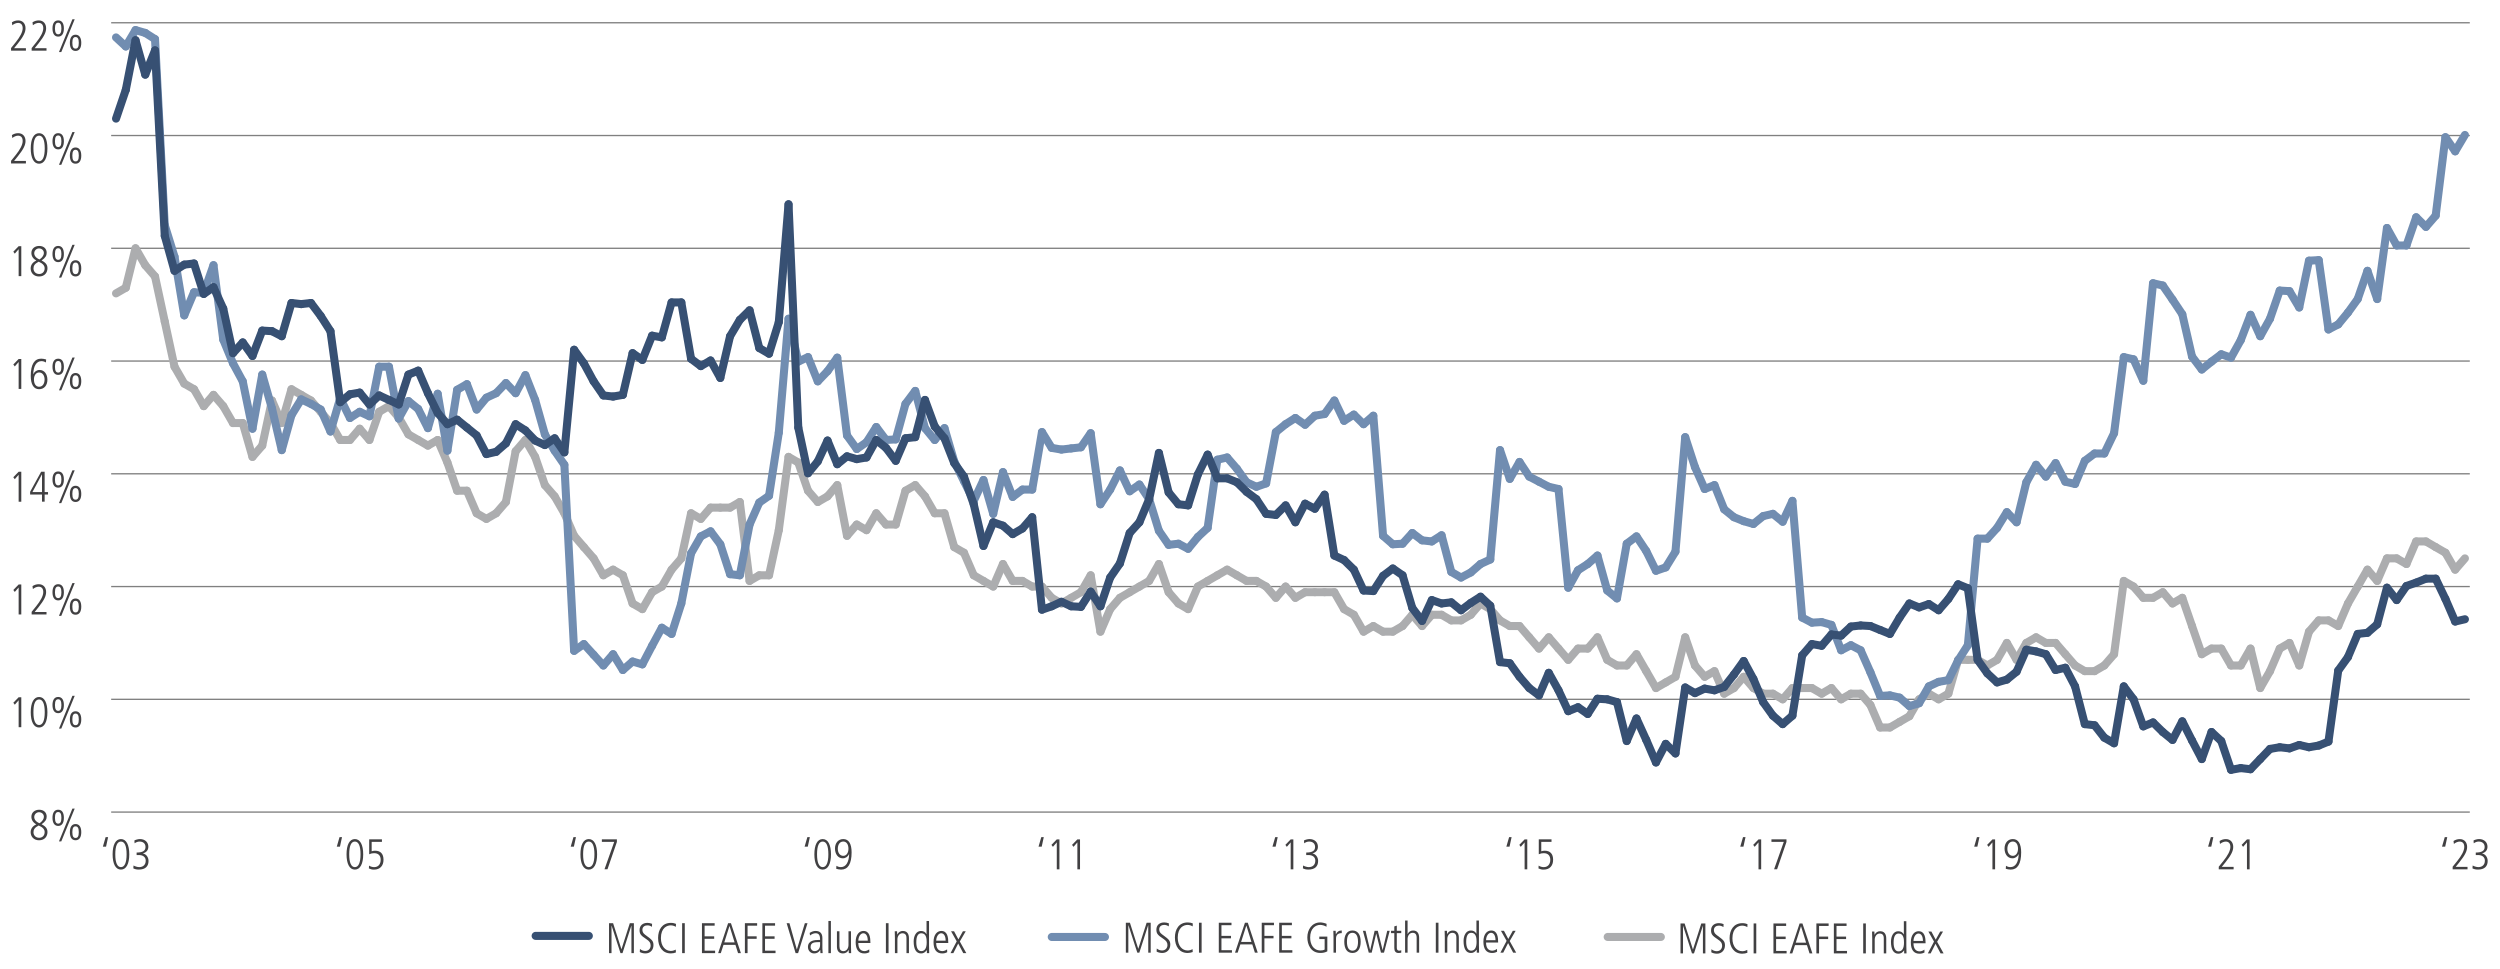<?xml version="1.0" encoding="UTF-8"?><svg id="line_graph_rhs_only" xmlns="http://www.w3.org/2000/svg" viewBox="0 0 1140 441.71"><defs><style>.cls-1{stroke:#375073;}.cls-1,.cls-2,.cls-3{stroke-linecap:round;stroke-width:3.67px;}.cls-1,.cls-2,.cls-3,.cls-4{fill:none;stroke-miterlimit:10;}.cls-2{stroke:#acadaf;}.cls-3{stroke:#718db1;}.cls-4{stroke:gray;stroke-width:.61px;}.cls-5{fill:#414042;}</style></defs><g><g><g><path class="cls-5" d="m21.65,379.41c0,1.82-1.13,3.76-3.85,3.76-2.27,0-3.82-1.55-3.82-3.7,0-1.62,1.02-2.88,2.6-3.56-1.49-.8-2.27-2.02-2.27-3.48,0-2.03,1.66-3.19,3.54-3.19,2.21,0,3.44,1.35,3.44,3.13,0,1.25-.55,2.27-2.33,3.5,2.11,1.08,2.68,2.15,2.68,3.54Zm-6.38.1c0,1.43,1.06,2.52,2.6,2.52,1.29,0,2.49-.86,2.49-2.6,0-1.23-.82-2.15-2.72-3.01-1.8.96-2.37,1.82-2.37,3.09Zm4.74-7.08c0-1.17-.98-2.06-2.23-2.06-1.11,0-2.17.94-2.17,2.19,0,1.17.88,2.27,2.45,2.84,1.39-1,1.96-2.06,1.96-2.97Z"/><path class="cls-5" d="m23.93,372.93c0-2.35.9-3.7,2.6-3.7s2.6,1.29,2.6,3.7-.94,3.7-2.6,3.7-2.6-1.35-2.6-3.7Zm4.07,0c0-1.96-.55-2.64-1.47-2.64s-1.47.67-1.47,2.64.59,2.64,1.47,2.64,1.47-.61,1.47-2.64Zm-1.11,10.74l6.12-14.95h1.06l-6.12,14.95h-1.06Zm4.97-4.21c0-2.41.94-3.7,2.6-3.7s2.6,1.35,2.6,3.7-.9,3.7-2.6,3.7-2.6-1.29-2.6-3.7Zm4.07,0c0-1.98-.57-2.64-1.49-2.64-.86,0-1.45.61-1.45,2.64s.55,2.64,1.47,2.64,1.47-.61,1.47-2.64Z"/></g><g><path class="cls-5" d="m8.5,331.61v-12.29l-1.76,2.03-.67-.9,2.43-2.5h1.21v13.66h-1.21Z"/><path class="cls-5" d="m14.02,324.78c0-4.32,1.35-6.96,3.8-6.96s3.8,2.66,3.8,6.96-1.35,6.97-3.8,6.97-3.8-2.66-3.8-6.97Zm6.38,0c0-3.83-.88-5.83-2.58-5.83s-2.58,1.94-2.58,5.83.94,5.83,2.58,5.83,2.58-1.98,2.58-5.83Z"/><path class="cls-5" d="m23.93,321.51c0-2.35.9-3.7,2.6-3.7s2.6,1.29,2.6,3.7-.94,3.7-2.6,3.7-2.6-1.35-2.6-3.7Zm4.07,0c0-1.96-.55-2.64-1.47-2.64s-1.47.67-1.47,2.64.59,2.64,1.47,2.64,1.47-.61,1.47-2.64Zm-1.11,10.74l6.12-14.95h1.06l-6.12,14.95h-1.06Zm4.97-4.21c0-2.41.94-3.7,2.6-3.7s2.6,1.35,2.6,3.7-.9,3.7-2.6,3.7-2.6-1.29-2.6-3.7Zm4.07,0c0-1.98-.57-2.64-1.49-2.64-.86,0-1.45.61-1.45,2.64s.55,2.64,1.47,2.64,1.47-.61,1.47-2.64Z"/></g><g><path class="cls-5" d="m8.5,280.19v-12.29l-1.76,2.03-.67-.9,2.43-2.5h1.21v13.66h-1.21Z"/><path class="cls-5" d="m14.43,280.19v-1.19l2.11-2.62c1.94-2.41,3.19-4.66,3.19-6.4,0-1.57-.74-2.45-2.13-2.45-.84,0-1.88.47-2.6,1.08l-.18-1.35c.94-.61,1.88-.86,2.88-.86,2.05,0,3.33,1.47,3.33,3.58,0,1.72-.84,3.64-3.5,6.95l-1.72,2.13h5.4v1.14h-6.77Z"/><path class="cls-5" d="m23.93,270.09c0-2.35.9-3.7,2.6-3.7s2.6,1.29,2.6,3.7-.94,3.7-2.6,3.7-2.6-1.35-2.6-3.7Zm4.07,0c0-1.96-.55-2.64-1.47-2.64s-1.47.67-1.47,2.64.59,2.64,1.47,2.64,1.47-.61,1.47-2.64Zm-1.11,10.74l6.12-14.95h1.06l-6.12,14.95h-1.06Zm4.97-4.21c0-2.41.94-3.7,2.6-3.7s2.6,1.35,2.6,3.7-.9,3.7-2.6,3.7-2.6-1.29-2.6-3.7Zm4.07,0c0-1.98-.57-2.64-1.49-2.64-.86,0-1.45.61-1.45,2.64s.55,2.64,1.47,2.64,1.47-.61,1.47-2.64Z"/></g><g><path class="cls-5" d="m8.5,228.77v-12.29l-1.76,2.04-.67-.9,2.43-2.5h1.21v13.66h-1.21Z"/><path class="cls-5" d="m19.15,228.77v-3.27h-5.42v-1.23l5.03-9.16h1.6v9.26h1.54v1.13h-1.54v3.27h-1.21Zm0-12.44h-.04l-4.32,8.04h4.36v-8.04Z"/><path class="cls-5" d="m23.93,218.68c0-2.35.9-3.7,2.6-3.7s2.6,1.29,2.6,3.7-.94,3.7-2.6,3.7-2.6-1.35-2.6-3.7Zm4.07,0c0-1.96-.55-2.64-1.47-2.64s-1.47.67-1.47,2.64.59,2.64,1.47,2.64,1.47-.61,1.47-2.64Zm-1.11,10.74l6.12-14.95h1.06l-6.12,14.95h-1.06Zm4.97-4.21c0-2.41.94-3.7,2.6-3.7s2.6,1.35,2.6,3.7-.9,3.7-2.6,3.7-2.6-1.29-2.6-3.7Zm4.07,0c0-1.98-.57-2.64-1.49-2.64-.86,0-1.45.61-1.45,2.64s.55,2.64,1.47,2.64,1.47-.61,1.47-2.64Z"/></g><g><path class="cls-5" d="m8.5,177.35v-12.29l-1.76,2.04-.67-.9,2.43-2.5h1.21v13.66h-1.21Z"/><path class="cls-5" d="m15.2,170.62c.49-1.15,1.57-1.92,2.84-1.92,2.31,0,3.58,2.07,3.58,4.48s-1.37,4.3-3.8,4.3-3.8-2.15-3.8-6.07c0-5.32,1.7-7.86,4.77-7.86.72,0,1.57.16,2.25.37l-.1,1.37c-.88-.49-1.39-.61-2.03-.61-2.29,0-3.62,2.19-3.76,5.93h.04Zm5.13,2.39c0-1.62-.86-3.17-2.5-3.17-1.33,0-2.35,1.25-2.35,3.19,0,2.13.96,3.33,2.35,3.33,1.47,0,2.5-1.21,2.5-3.35Z"/><path class="cls-5" d="m23.93,167.26c0-2.35.9-3.7,2.6-3.7s2.6,1.29,2.6,3.7-.94,3.7-2.6,3.7-2.6-1.35-2.6-3.7Zm4.07,0c0-1.96-.55-2.64-1.47-2.64s-1.47.67-1.47,2.64.59,2.64,1.47,2.64,1.47-.61,1.47-2.64Zm-1.11,10.74l6.12-14.95h1.06l-6.12,14.95h-1.06Zm4.97-4.21c0-2.41.94-3.7,2.6-3.7s2.6,1.35,2.6,3.7-.9,3.7-2.6,3.7-2.6-1.29-2.6-3.7Zm4.07,0c0-1.98-.57-2.64-1.49-2.64-.86,0-1.45.61-1.45,2.64s.55,2.64,1.47,2.64,1.47-.61,1.47-2.64Z"/></g><g><path class="cls-5" d="m8.5,125.93v-12.29l-1.76,2.03-.67-.9,2.43-2.5h1.21v13.66h-1.21Z"/><path class="cls-5" d="m21.65,122.32c0,1.82-1.13,3.76-3.85,3.76-2.27,0-3.82-1.55-3.82-3.7,0-1.62,1.02-2.88,2.6-3.56-1.49-.8-2.27-2.01-2.27-3.48,0-2.03,1.66-3.19,3.54-3.19,2.21,0,3.44,1.35,3.44,3.13,0,1.25-.55,2.27-2.33,3.5,2.11,1.08,2.68,2.15,2.68,3.54Zm-6.38.1c0,1.43,1.06,2.52,2.6,2.52,1.29,0,2.49-.86,2.49-2.6,0-1.23-.82-2.15-2.72-3.01-1.8.96-2.37,1.82-2.37,3.09Zm4.74-7.08c0-1.17-.98-2.06-2.23-2.06-1.11,0-2.17.94-2.17,2.19,0,1.17.88,2.27,2.45,2.84,1.39-1,1.96-2.06,1.96-2.97Z"/><path class="cls-5" d="m23.93,115.84c0-2.35.9-3.7,2.6-3.7s2.6,1.29,2.6,3.7-.94,3.7-2.6,3.7-2.6-1.35-2.6-3.7Zm4.07,0c0-1.96-.55-2.64-1.47-2.64s-1.47.67-1.47,2.64.59,2.64,1.47,2.64,1.47-.61,1.47-2.64Zm-1.11,10.74l6.12-14.95h1.06l-6.12,14.95h-1.06Zm4.97-4.21c0-2.41.94-3.7,2.6-3.7s2.6,1.35,2.6,3.7-.9,3.7-2.6,3.7-2.6-1.29-2.6-3.7Zm4.07,0c0-1.98-.57-2.64-1.49-2.64-.86,0-1.45.61-1.45,2.64s.55,2.64,1.47,2.64,1.47-.61,1.47-2.64Z"/></g><g><path class="cls-5" d="m5.04,74.52v-1.19l2.11-2.62c1.94-2.41,3.19-4.66,3.19-6.4,0-1.57-.74-2.45-2.13-2.45-.84,0-1.88.47-2.6,1.08l-.18-1.35c.94-.61,1.88-.86,2.88-.86,2.05,0,3.33,1.47,3.33,3.58,0,1.72-.84,3.64-3.5,6.95l-1.72,2.13h5.4v1.14h-6.77Z"/><path class="cls-5" d="m14.02,67.69c0-4.32,1.35-6.96,3.8-6.96s3.8,2.66,3.8,6.96-1.35,6.97-3.8,6.97-3.8-2.66-3.8-6.97Zm6.38,0c0-3.83-.88-5.83-2.58-5.83s-2.58,1.94-2.58,5.83.94,5.83,2.58,5.83,2.58-1.98,2.58-5.83Z"/><path class="cls-5" d="m23.93,64.42c0-2.35.9-3.7,2.6-3.7s2.6,1.29,2.6,3.7-.94,3.7-2.6,3.7-2.6-1.35-2.6-3.7Zm4.07,0c0-1.96-.55-2.64-1.47-2.64s-1.47.67-1.47,2.64.59,2.64,1.47,2.64,1.47-.61,1.47-2.64Zm-1.11,10.74l6.12-14.95h1.06l-6.12,14.95h-1.06Zm4.97-4.21c0-2.41.94-3.7,2.6-3.7s2.6,1.35,2.6,3.7-.9,3.7-2.6,3.7-2.6-1.29-2.6-3.7Zm4.07,0c0-1.98-.57-2.64-1.49-2.64-.86,0-1.45.61-1.45,2.64s.55,2.64,1.47,2.64,1.47-.61,1.47-2.64Z"/></g><g><path class="cls-5" d="m5.04,23.1v-1.19l2.11-2.62c1.94-2.41,3.19-4.66,3.19-6.4,0-1.57-.74-2.45-2.13-2.45-.84,0-1.88.47-2.6,1.08l-.18-1.35c.94-.61,1.88-.86,2.88-.86,2.05,0,3.33,1.47,3.33,3.58,0,1.72-.84,3.64-3.5,6.95l-1.72,2.13h5.4v1.14h-6.77Z"/><path class="cls-5" d="m14.43,23.1v-1.19l2.11-2.62c1.94-2.41,3.19-4.66,3.19-6.4,0-1.57-.74-2.45-2.13-2.45-.84,0-1.88.47-2.6,1.08l-.18-1.35c.94-.61,1.88-.86,2.88-.86,2.05,0,3.33,1.47,3.33,3.58,0,1.72-.84,3.64-3.5,6.95l-1.72,2.13h5.4v1.14h-6.77Z"/><path class="cls-5" d="m23.93,13c0-2.35.9-3.7,2.6-3.7s2.6,1.29,2.6,3.7-.94,3.7-2.6,3.7-2.6-1.35-2.6-3.7Zm4.07,0c0-1.96-.55-2.64-1.47-2.64s-1.47.67-1.47,2.64.59,2.64,1.47,2.64,1.47-.61,1.47-2.64Zm-1.11,10.74l6.12-14.95h1.06l-6.12,14.95h-1.06Zm4.97-4.21c0-2.41.94-3.7,2.6-3.7s2.6,1.35,2.6,3.7-.9,3.7-2.6,3.7-2.6-1.29-2.6-3.7Zm4.07,0c0-1.98-.57-2.64-1.49-2.64-.86,0-1.45.61-1.45,2.64s.55,2.64,1.47,2.64,1.47-.61,1.47-2.64Z"/></g></g><g><line class="cls-4" x1="50.69" y1="370.31" x2="1126.23" y2="370.31"/><line class="cls-4" x1="50.69" y1="318.89" x2="1126.23" y2="318.89"/><line class="cls-4" x1="50.69" y1="267.47" x2="1126.23" y2="267.47"/><line class="cls-4" x1="50.69" y1="216.05" x2="1126.23" y2="216.05"/><line class="cls-4" x1="50.69" y1="164.64" x2="1126.23" y2="164.64"/><line class="cls-4" x1="50.69" y1="113.22" x2="1126.23" y2="113.22"/><line class="cls-4" x1="50.69" y1="61.8" x2="1126.23" y2="61.8"/><line class="cls-4" x1="50.69" y1="10.38" x2="1126.23" y2="10.38"/></g></g><g><g><line class="cls-2" x1="733.1" y1="427.25" x2="757.35" y2="427.25"/><g><line class="cls-2" x1="57.36" y1="131.21" x2="52.91" y2="133.78"/><line class="cls-2" x1="61.8" y1="113.22" x2="57.36" y2="131.21"/><line class="cls-2" x1="66.24" y1="120.93" x2="61.8" y2="113.22"/><line class="cls-2" x1="70.69" y1="126.07" x2="66.24" y2="120.93"/><line class="cls-2" x1="75.13" y1="146.64" x2="70.69" y2="126.07"/><line class="cls-2" x1="79.58" y1="167.21" x2="75.13" y2="146.64"/><line class="cls-2" x1="84.02" y1="174.92" x2="79.58" y2="167.21"/><line class="cls-2" x1="88.47" y1="177.49" x2="84.02" y2="174.92"/><line class="cls-2" x1="92.91" y1="185.2" x2="88.47" y2="177.49"/><line class="cls-2" x1="97.35" y1="180.06" x2="92.91" y2="185.2"/><line class="cls-2" x1="101.8" y1="185.2" x2="97.35" y2="180.06"/><line class="cls-2" x1="106.24" y1="192.92" x2="101.8" y2="185.2"/><line class="cls-2" x1="110.69" y1="192.92" x2="106.24" y2="192.92"/><line class="cls-2" x1="115.13" y1="208.34" x2="110.69" y2="192.92"/><line class="cls-2" x1="119.58" y1="203.2" x2="115.13" y2="208.34"/><line class="cls-2" x1="124.02" y1="182.63" x2="119.58" y2="203.2"/><line class="cls-2" x1="128.47" y1="192.92" x2="124.02" y2="182.63"/><line class="cls-2" x1="132.91" y1="177.49" x2="128.47" y2="192.92"/><line class="cls-2" x1="137.35" y1="180.06" x2="132.91" y2="177.49"/><line class="cls-2" x1="141.8" y1="182.63" x2="137.35" y2="180.06"/><line class="cls-2" x1="146.24" y1="187.77" x2="141.8" y2="182.63"/><line class="cls-2" x1="150.69" y1="192.92" x2="146.24" y2="187.77"/><line class="cls-2" x1="155.13" y1="200.63" x2="150.69" y2="192.92"/><line class="cls-2" x1="159.58" y1="200.63" x2="155.13" y2="200.63"/><line class="cls-2" x1="164.02" y1="195.49" x2="159.58" y2="200.63"/><line class="cls-2" x1="168.46" y1="200.63" x2="164.02" y2="195.49"/><line class="cls-2" x1="172.91" y1="187.77" x2="168.46" y2="200.63"/><line class="cls-2" x1="177.35" y1="185.2" x2="172.91" y2="187.77"/><line class="cls-2" x1="181.8" y1="190.34" x2="177.35" y2="185.2"/><line class="cls-2" x1="186.24" y1="198.06" x2="181.8" y2="190.34"/><line class="cls-2" x1="190.69" y1="200.63" x2="186.24" y2="198.06"/><line class="cls-2" x1="195.13" y1="203.2" x2="190.69" y2="200.63"/><line class="cls-2" x1="199.58" y1="200.63" x2="195.13" y2="203.2"/><line class="cls-2" x1="204.02" y1="210.91" x2="199.58" y2="200.63"/><line class="cls-2" x1="208.46" y1="223.77" x2="204.02" y2="210.91"/><line class="cls-2" x1="212.91" y1="223.77" x2="208.46" y2="223.77"/><line class="cls-2" x1="217.35" y1="234.05" x2="212.91" y2="223.77"/><line class="cls-2" x1="221.8" y1="236.62" x2="217.35" y2="234.05"/><line class="cls-2" x1="226.24" y1="234.05" x2="221.8" y2="236.62"/><line class="cls-2" x1="230.69" y1="228.91" x2="226.24" y2="234.05"/><line class="cls-2" x1="235.13" y1="205.77" x2="230.69" y2="228.91"/><line class="cls-2" x1="239.57" y1="200.63" x2="235.13" y2="205.77"/><line class="cls-2" x1="244.02" y1="208.34" x2="239.57" y2="200.63"/><line class="cls-2" x1="248.46" y1="221.2" x2="244.02" y2="208.34"/><line class="cls-2" x1="252.91" y1="226.34" x2="248.46" y2="221.2"/><line class="cls-2" x1="257.35" y1="234.05" x2="252.91" y2="226.34"/><line class="cls-2" x1="261.8" y1="244.33" x2="257.35" y2="234.05"/><line class="cls-2" x1="266.24" y1="249.48" x2="261.8" y2="244.33"/><line class="cls-2" x1="270.69" y1="254.62" x2="266.24" y2="249.48"/><line class="cls-2" x1="275.13" y1="262.33" x2="270.69" y2="254.62"/><line class="cls-2" x1="279.57" y1="259.76" x2="275.13" y2="262.33"/><line class="cls-2" x1="284.02" y1="262.33" x2="279.57" y2="259.76"/><line class="cls-2" x1="288.46" y1="275.18" x2="284.02" y2="262.33"/><line class="cls-2" x1="292.91" y1="277.76" x2="288.46" y2="275.18"/><line class="cls-2" x1="297.35" y1="270.04" x2="292.91" y2="277.76"/><line class="cls-2" x1="301.8" y1="267.47" x2="297.35" y2="270.04"/><line class="cls-2" x1="306.24" y1="259.76" x2="301.8" y2="267.47"/><line class="cls-2" x1="310.68" y1="254.62" x2="306.24" y2="259.76"/><line class="cls-2" x1="315.13" y1="234.05" x2="310.68" y2="254.62"/><line class="cls-2" x1="319.57" y1="236.62" x2="315.13" y2="234.05"/><line class="cls-2" x1="324.02" y1="231.48" x2="319.57" y2="236.62"/><line class="cls-2" x1="328.46" y1="231.48" x2="324.02" y2="231.48"/><line class="cls-2" x1="332.91" y1="231.48" x2="328.46" y2="231.48"/><line class="cls-2" x1="337.35" y1="228.91" x2="332.91" y2="231.48"/><line class="cls-2" x1="341.8" y1="264.9" x2="337.35" y2="228.91"/><line class="cls-2" x1="346.24" y1="262.33" x2="341.8" y2="264.9"/><line class="cls-2" x1="350.68" y1="262.33" x2="346.24" y2="262.33"/><line class="cls-2" x1="355.13" y1="241.76" x2="350.68" y2="262.33"/><line class="cls-2" x1="359.57" y1="208.34" x2="355.13" y2="241.76"/><line class="cls-2" x1="364.02" y1="210.91" x2="359.57" y2="208.34"/><line class="cls-2" x1="368.46" y1="223.77" x2="364.02" y2="210.91"/><line class="cls-2" x1="372.91" y1="228.91" x2="368.46" y2="223.77"/><line class="cls-2" x1="377.35" y1="226.34" x2="372.91" y2="228.91"/><line class="cls-2" x1="381.79" y1="221.2" x2="377.35" y2="226.34"/><line class="cls-2" x1="386.24" y1="244.33" x2="381.79" y2="221.2"/><line class="cls-2" x1="390.68" y1="239.19" x2="386.24" y2="244.33"/><line class="cls-2" x1="395.13" y1="241.76" x2="390.68" y2="239.19"/><line class="cls-2" x1="399.57" y1="234.05" x2="395.13" y2="241.76"/><line class="cls-2" x1="404.02" y1="239.19" x2="399.57" y2="234.05"/><line class="cls-2" x1="408.46" y1="239.19" x2="404.02" y2="239.19"/><line class="cls-2" x1="412.9" y1="223.77" x2="408.46" y2="239.19"/><line class="cls-2" x1="417.35" y1="221.2" x2="412.9" y2="223.77"/><line class="cls-2" x1="421.79" y1="226.34" x2="417.35" y2="221.2"/><line class="cls-2" x1="426.24" y1="234.05" x2="421.79" y2="226.34"/><line class="cls-2" x1="430.68" y1="234.05" x2="426.24" y2="234.05"/><line class="cls-2" x1="435.13" y1="249.48" x2="430.68" y2="234.05"/><line class="cls-2" x1="439.57" y1="252.05" x2="435.13" y2="249.48"/><line class="cls-2" x1="444.02" y1="262.33" x2="439.57" y2="252.05"/><line class="cls-2" x1="448.46" y1="264.9" x2="444.02" y2="262.33"/><line class="cls-2" x1="452.9" y1="267.47" x2="448.46" y2="264.9"/><line class="cls-2" x1="457.35" y1="257.19" x2="452.9" y2="267.47"/><line class="cls-2" x1="461.79" y1="264.9" x2="457.35" y2="257.19"/><line class="cls-2" x1="466.24" y1="264.9" x2="461.79" y2="264.9"/><line class="cls-2" x1="470.68" y1="267.47" x2="466.24" y2="264.9"/><line class="cls-2" x1="475.13" y1="267.47" x2="470.68" y2="267.47"/><line class="cls-2" x1="479.57" y1="272.61" x2="475.13" y2="267.47"/><line class="cls-2" x1="484.01" y1="275.18" x2="479.57" y2="272.61"/><line class="cls-2" x1="488.46" y1="272.61" x2="484.01" y2="275.18"/><line class="cls-2" x1="492.9" y1="270.04" x2="488.46" y2="272.61"/><line class="cls-2" x1="497.35" y1="262.33" x2="492.9" y2="270.04"/><line class="cls-2" x1="501.79" y1="288.04" x2="497.35" y2="262.33"/><line class="cls-2" x1="506.24" y1="277.76" x2="501.79" y2="288.04"/><line class="cls-2" x1="510.68" y1="272.61" x2="506.24" y2="277.76"/><line class="cls-2" x1="515.13" y1="270.04" x2="510.68" y2="272.61"/><line class="cls-2" x1="519.57" y1="267.47" x2="515.13" y2="270.04"/><line class="cls-2" x1="524.01" y1="264.9" x2="519.57" y2="267.47"/><line class="cls-2" x1="528.46" y1="257.19" x2="524.01" y2="264.9"/><line class="cls-2" x1="532.9" y1="270.04" x2="528.46" y2="257.19"/><line class="cls-2" x1="537.35" y1="275.18" x2="532.9" y2="270.04"/><line class="cls-2" x1="541.79" y1="277.76" x2="537.35" y2="275.18"/><line class="cls-2" x1="546.24" y1="267.47" x2="541.79" y2="277.76"/><line class="cls-2" x1="550.68" y1="264.9" x2="546.24" y2="267.47"/><line class="cls-2" x1="555.12" y1="262.33" x2="550.68" y2="264.9"/><line class="cls-2" x1="559.57" y1="259.76" x2="555.12" y2="262.33"/><line class="cls-2" x1="564.01" y1="262.33" x2="559.57" y2="259.76"/><line class="cls-2" x1="568.46" y1="264.9" x2="564.01" y2="262.33"/><line class="cls-2" x1="572.9" y1="264.9" x2="568.46" y2="264.9"/><line class="cls-2" x1="577.35" y1="267.47" x2="572.9" y2="264.9"/><line class="cls-2" x1="581.79" y1="272.61" x2="577.35" y2="267.47"/><line class="cls-2" x1="586.24" y1="267.47" x2="581.79" y2="272.61"/><line class="cls-2" x1="590.68" y1="272.61" x2="586.24" y2="267.47"/><line class="cls-2" x1="595.12" y1="270.04" x2="590.68" y2="272.61"/><line class="cls-2" x1="599.57" y1="270.04" x2="595.12" y2="270.04"/><line class="cls-2" x1="604.01" y1="270.04" x2="599.57" y2="270.04"/><line class="cls-2" x1="608.46" y1="270.04" x2="604.01" y2="270.04"/><line class="cls-2" x1="612.9" y1="277.76" x2="608.46" y2="270.04"/><line class="cls-2" x1="617.35" y1="280.33" x2="612.9" y2="277.76"/><line class="cls-2" x1="621.79" y1="288.04" x2="617.35" y2="280.33"/><line class="cls-2" x1="626.23" y1="285.47" x2="621.79" y2="288.04"/><line class="cls-2" x1="630.68" y1="288.04" x2="626.23" y2="285.47"/><line class="cls-2" x1="635.12" y1="288.04" x2="630.68" y2="288.04"/><line class="cls-2" x1="639.57" y1="285.47" x2="635.12" y2="288.04"/><line class="cls-2" x1="644.01" y1="280.33" x2="639.57" y2="285.47"/><line class="cls-2" x1="648.46" y1="285.47" x2="644.01" y2="280.33"/><line class="cls-2" x1="652.9" y1="280.33" x2="648.46" y2="285.47"/><line class="cls-2" x1="657.35" y1="280.33" x2="652.9" y2="280.33"/><line class="cls-2" x1="661.79" y1="282.9" x2="657.35" y2="280.33"/><line class="cls-2" x1="666.23" y1="282.9" x2="661.79" y2="282.9"/><line class="cls-2" x1="670.68" y1="280.33" x2="666.23" y2="282.9"/><line class="cls-2" x1="675.12" y1="275.18" x2="670.68" y2="280.33"/><line class="cls-2" x1="679.57" y1="277.76" x2="675.12" y2="275.18"/><line class="cls-2" x1="684.01" y1="282.9" x2="679.57" y2="277.76"/><line class="cls-2" x1="688.46" y1="285.47" x2="684.01" y2="282.9"/><line class="cls-2" x1="692.9" y1="285.47" x2="688.46" y2="285.47"/><line class="cls-2" x1="697.34" y1="290.61" x2="692.9" y2="285.47"/><line class="cls-2" x1="701.79" y1="295.75" x2="697.34" y2="290.61"/><line class="cls-2" x1="706.23" y1="290.61" x2="701.79" y2="295.75"/><line class="cls-2" x1="710.68" y1="295.75" x2="706.23" y2="290.61"/><line class="cls-2" x1="715.12" y1="300.89" x2="710.68" y2="295.75"/><line class="cls-2" x1="719.57" y1="295.75" x2="715.12" y2="300.89"/><line class="cls-2" x1="724.01" y1="295.75" x2="719.57" y2="295.75"/><line class="cls-2" x1="728.45" y1="290.61" x2="724.01" y2="295.75"/><line class="cls-2" x1="732.9" y1="300.89" x2="728.45" y2="290.61"/><line class="cls-2" x1="737.34" y1="303.46" x2="732.9" y2="300.89"/><line class="cls-2" x1="741.79" y1="303.46" x2="737.34" y2="303.46"/><line class="cls-2" x1="746.23" y1="298.32" x2="741.79" y2="303.46"/><line class="cls-2" x1="750.68" y1="306.04" x2="746.23" y2="298.32"/><line class="cls-2" x1="755.12" y1="313.75" x2="750.68" y2="306.04"/><line class="cls-2" x1="759.57" y1="311.18" x2="755.12" y2="313.75"/><line class="cls-2" x1="764.01" y1="308.61" x2="759.57" y2="311.18"/><line class="cls-2" x1="768.45" y1="290.61" x2="764.01" y2="308.61"/><line class="cls-2" x1="772.9" y1="303.46" x2="768.45" y2="290.61"/><line class="cls-2" x1="777.34" y1="308.61" x2="772.9" y2="303.46"/><line class="cls-2" x1="781.79" y1="306.04" x2="777.34" y2="308.61"/><line class="cls-2" x1="786.23" y1="316.32" x2="781.79" y2="306.04"/><line class="cls-2" x1="790.68" y1="313.75" x2="786.23" y2="316.32"/><line class="cls-2" x1="795.12" y1="308.61" x2="790.68" y2="313.75"/><line class="cls-2" x1="799.56" y1="313.75" x2="795.12" y2="308.61"/><line class="cls-2" x1="804.01" y1="316.32" x2="799.56" y2="313.75"/><line class="cls-2" x1="808.45" y1="316.32" x2="804.01" y2="316.32"/><line class="cls-2" x1="812.9" y1="318.89" x2="808.45" y2="316.32"/><line class="cls-2" x1="817.34" y1="313.75" x2="812.9" y2="318.89"/><line class="cls-2" x1="821.79" y1="313.75" x2="817.34" y2="313.75"/><line class="cls-2" x1="826.23" y1="313.75" x2="821.79" y2="313.75"/><line class="cls-2" x1="830.68" y1="316.32" x2="826.23" y2="313.75"/><line class="cls-2" x1="835.12" y1="313.75" x2="830.68" y2="316.32"/><line class="cls-2" x1="839.56" y1="318.89" x2="835.12" y2="313.75"/><line class="cls-2" x1="844.01" y1="316.32" x2="839.56" y2="318.89"/><line class="cls-2" x1="848.45" y1="316.32" x2="844.01" y2="316.32"/><line class="cls-2" x1="852.9" y1="321.46" x2="848.45" y2="316.32"/><line class="cls-2" x1="857.34" y1="331.74" x2="852.9" y2="321.46"/><line class="cls-2" x1="861.79" y1="331.74" x2="857.34" y2="331.74"/><line class="cls-2" x1="866.23" y1="329.17" x2="861.79" y2="331.74"/><line class="cls-2" x1="870.67" y1="326.6" x2="866.23" y2="329.17"/><line class="cls-2" x1="875.12" y1="318.89" x2="870.67" y2="326.6"/><line class="cls-2" x1="879.56" y1="316.32" x2="875.12" y2="318.89"/><line class="cls-2" x1="884.01" y1="318.89" x2="879.56" y2="316.32"/><line class="cls-2" x1="888.45" y1="316.32" x2="884.01" y2="318.89"/><line class="cls-2" x1="892.9" y1="300.89" x2="888.45" y2="316.32"/><line class="cls-2" x1="897.34" y1="300.89" x2="892.9" y2="300.89"/><line class="cls-2" x1="901.79" y1="300.89" x2="897.34" y2="300.89"/><line class="cls-2" x1="906.23" y1="303.46" x2="901.79" y2="300.89"/><line class="cls-2" x1="910.67" y1="300.89" x2="906.23" y2="303.46"/><line class="cls-2" x1="915.12" y1="293.18" x2="910.67" y2="300.89"/><line class="cls-2" x1="919.56" y1="300.89" x2="915.12" y2="293.18"/><line class="cls-2" x1="924.01" y1="293.18" x2="919.56" y2="300.89"/><line class="cls-2" x1="928.45" y1="290.61" x2="924.01" y2="293.18"/><line class="cls-2" x1="932.9" y1="293.18" x2="928.45" y2="290.61"/><line class="cls-2" x1="937.34" y1="293.18" x2="932.9" y2="293.18"/><line class="cls-2" x1="941.78" y1="298.32" x2="937.34" y2="293.18"/><line class="cls-2" x1="946.23" y1="303.46" x2="941.78" y2="298.32"/><line class="cls-2" x1="950.67" y1="306.04" x2="946.23" y2="303.46"/><line class="cls-2" x1="955.12" y1="306.04" x2="950.67" y2="306.04"/><line class="cls-2" x1="959.56" y1="303.46" x2="955.12" y2="306.04"/><line class="cls-2" x1="964.01" y1="298.32" x2="959.56" y2="303.46"/><line class="cls-2" x1="968.45" y1="264.9" x2="964.01" y2="298.32"/><line class="cls-2" x1="972.9" y1="267.47" x2="968.45" y2="264.9"/><line class="cls-2" x1="977.34" y1="272.61" x2="972.9" y2="267.47"/><line class="cls-2" x1="981.78" y1="272.61" x2="977.34" y2="272.61"/><line class="cls-2" x1="986.23" y1="270.04" x2="981.78" y2="272.61"/><line class="cls-2" x1="990.67" y1="275.18" x2="986.23" y2="270.04"/><line class="cls-2" x1="995.12" y1="272.61" x2="990.67" y2="275.18"/><line class="cls-2" x1="999.56" y1="285.47" x2="995.12" y2="272.61"/><line class="cls-2" x1="1004.01" y1="298.32" x2="999.56" y2="285.47"/><line class="cls-2" x1="1008.45" y1="295.75" x2="1004.01" y2="298.32"/><line class="cls-2" x1="1012.89" y1="295.75" x2="1008.45" y2="295.75"/><line class="cls-2" x1="1017.34" y1="303.46" x2="1012.89" y2="295.75"/><line class="cls-2" x1="1021.78" y1="303.46" x2="1017.34" y2="303.46"/><line class="cls-2" x1="1026.23" y1="295.75" x2="1021.78" y2="303.46"/><line class="cls-2" x1="1030.67" y1="313.75" x2="1026.23" y2="295.75"/><line class="cls-2" x1="1035.12" y1="306.04" x2="1030.67" y2="313.75"/><line class="cls-2" x1="1039.56" y1="295.75" x2="1035.12" y2="306.04"/><line class="cls-2" x1="1044" y1="293.18" x2="1039.56" y2="295.75"/><line class="cls-2" x1="1048.45" y1="303.46" x2="1044" y2="293.18"/><line class="cls-2" x1="1052.89" y1="288.04" x2="1048.45" y2="303.46"/><line class="cls-2" x1="1057.34" y1="282.9" x2="1052.89" y2="288.04"/><line class="cls-2" x1="1061.78" y1="282.9" x2="1057.34" y2="282.9"/><line class="cls-2" x1="1066.23" y1="285.47" x2="1061.78" y2="282.9"/><line class="cls-2" x1="1070.67" y1="275.18" x2="1066.23" y2="285.47"/><line class="cls-2" x1="1075.12" y1="267.47" x2="1070.67" y2="275.18"/><line class="cls-2" x1="1079.56" y1="259.76" x2="1075.12" y2="267.47"/><line class="cls-2" x1="1084" y1="264.9" x2="1079.56" y2="259.76"/><line class="cls-2" x1="1088.45" y1="254.62" x2="1084" y2="264.9"/><line class="cls-2" x1="1092.89" y1="254.62" x2="1088.45" y2="254.62"/><line class="cls-2" x1="1097.34" y1="257.19" x2="1092.89" y2="254.62"/><line class="cls-2" x1="1101.78" y1="246.9" x2="1097.34" y2="257.19"/><line class="cls-2" x1="1106.23" y1="246.9" x2="1101.78" y2="246.9"/><line class="cls-2" x1="1110.67" y1="249.48" x2="1106.23" y2="246.9"/><line class="cls-2" x1="1115.11" y1="252.05" x2="1110.67" y2="249.48"/><line class="cls-2" x1="1119.56" y1="259.76" x2="1115.11" y2="252.05"/><line class="cls-2" x1="1124" y1="254.62" x2="1119.56" y2="259.76"/></g></g><g><line class="cls-3" x1="479.6" y1="427.26" x2="503.86" y2="427.26"/><g><line class="cls-3" x1="57.36" y1="21.18" x2="52.91" y2="17.07"/><line class="cls-3" x1="61.8" y1="13.72" x2="57.36" y2="21.18"/><line class="cls-3" x1="66.24" y1="15.01" x2="61.8" y2="13.72"/><line class="cls-3" x1="70.69" y1="17.84" x2="66.24" y2="15.01"/><line class="cls-3" x1="75.13" y1="102.68" x2="70.69" y2="17.84"/><line class="cls-3" x1="79.58" y1="117.07" x2="75.13" y2="102.68"/><line class="cls-3" x1="84.02" y1="143.81" x2="79.58" y2="117.07"/><line class="cls-3" x1="88.47" y1="133.27" x2="84.02" y2="143.81"/><line class="cls-3" x1="92.91" y1="133.53" x2="88.47" y2="133.27"/><line class="cls-3" x1="97.35" y1="120.93" x2="92.91" y2="133.53"/><line class="cls-3" x1="101.8" y1="154.87" x2="97.35" y2="120.93"/><line class="cls-3" x1="106.24" y1="165.66" x2="101.8" y2="154.87"/><line class="cls-3" x1="110.69" y1="173.89" x2="106.24" y2="165.66"/><line class="cls-3" x1="115.13" y1="195.49" x2="110.69" y2="173.89"/><line class="cls-3" x1="119.58" y1="170.81" x2="115.13" y2="195.49"/><line class="cls-3" x1="124.02" y1="186.23" x2="119.58" y2="170.81"/><line class="cls-3" x1="128.47" y1="205.26" x2="124.02" y2="186.23"/><line class="cls-3" x1="132.91" y1="189.32" x2="128.47" y2="205.26"/><line class="cls-3" x1="137.35" y1="182.12" x2="132.91" y2="189.32"/><line class="cls-3" x1="141.8" y1="184.17" x2="137.35" y2="182.12"/><line class="cls-3" x1="146.24" y1="186.75" x2="141.8" y2="184.17"/><line class="cls-3" x1="150.69" y1="196.77" x2="146.24" y2="186.75"/><line class="cls-3" x1="155.13" y1="181.6" x2="150.69" y2="196.77"/><line class="cls-3" x1="159.58" y1="190.6" x2="155.13" y2="181.6"/><line class="cls-3" x1="164.02" y1="187.77" x2="159.58" y2="190.6"/><line class="cls-3" x1="168.46" y1="189.83" x2="164.02" y2="187.77"/><line class="cls-3" x1="172.91" y1="167.21" x2="168.46" y2="189.83"/><line class="cls-3" x1="177.35" y1="167.21" x2="172.91" y2="167.21"/><line class="cls-3" x1="181.8" y1="190.86" x2="177.35" y2="167.21"/><line class="cls-3" x1="186.24" y1="182.89" x2="181.8" y2="190.86"/><line class="cls-3" x1="190.69" y1="186.49" x2="186.24" y2="182.89"/><line class="cls-3" x1="195.13" y1="195.23" x2="190.69" y2="186.49"/><line class="cls-3" x1="199.58" y1="179.55" x2="195.13" y2="195.23"/><line class="cls-3" x1="204.02" y1="205.51" x2="199.58" y2="179.55"/><line class="cls-3" x1="208.46" y1="177.75" x2="204.02" y2="205.51"/><line class="cls-3" x1="212.91" y1="175.18" x2="208.46" y2="177.75"/><line class="cls-3" x1="217.35" y1="186.75" x2="212.91" y2="175.18"/><line class="cls-3" x1="221.8" y1="181.35" x2="217.35" y2="186.75"/><line class="cls-3" x1="226.24" y1="179.29" x2="221.8" y2="181.35"/><line class="cls-3" x1="230.69" y1="174.66" x2="226.24" y2="179.29"/><line class="cls-3" x1="235.13" y1="179.29" x2="230.69" y2="174.66"/><line class="cls-3" x1="239.57" y1="171.06" x2="235.13" y2="179.29"/><line class="cls-3" x1="244.02" y1="182.37" x2="239.57" y2="171.06"/><line class="cls-3" x1="248.46" y1="198.06" x2="244.02" y2="182.37"/><line class="cls-3" x1="252.91" y1="205.51" x2="248.46" y2="198.06"/><line class="cls-3" x1="257.35" y1="211.94" x2="252.91" y2="205.51"/><line class="cls-3" x1="261.8" y1="296.78" x2="257.35" y2="211.94"/><line class="cls-3" x1="266.24" y1="293.69" x2="261.8" y2="296.78"/><line class="cls-3" x1="270.69" y1="298.58" x2="266.24" y2="293.69"/><line class="cls-3" x1="275.13" y1="303.46" x2="270.69" y2="298.58"/><line class="cls-3" x1="279.57" y1="298.32" x2="275.13" y2="303.46"/><line class="cls-3" x1="284.02" y1="305.52" x2="279.57" y2="298.32"/><line class="cls-3" x1="288.46" y1="301.66" x2="284.02" y2="305.52"/><line class="cls-3" x1="292.91" y1="302.95" x2="288.46" y2="301.66"/><line class="cls-3" x1="297.35" y1="294.47" x2="292.91" y2="302.95"/><line class="cls-3" x1="301.8" y1="286.24" x2="297.35" y2="294.47"/><line class="cls-3" x1="306.24" y1="289.07" x2="301.8" y2="286.24"/><line class="cls-3" x1="310.68" y1="275.18" x2="306.24" y2="289.07"/><line class="cls-3" x1="315.13" y1="252.3" x2="310.68" y2="275.18"/><line class="cls-3" x1="319.57" y1="244.59" x2="315.13" y2="252.3"/><line class="cls-3" x1="324.02" y1="242.28" x2="319.57" y2="244.59"/><line class="cls-3" x1="328.46" y1="248.19" x2="324.02" y2="242.28"/><line class="cls-3" x1="332.91" y1="261.82" x2="328.46" y2="248.19"/><line class="cls-3" x1="337.35" y1="262.33" x2="332.91" y2="261.82"/><line class="cls-3" x1="341.8" y1="239.19" x2="337.35" y2="262.33"/><line class="cls-3" x1="346.24" y1="229.17" x2="341.8" y2="239.19"/><line class="cls-3" x1="350.68" y1="226.08" x2="346.24" y2="229.17"/><line class="cls-3" x1="355.13" y1="197.29" x2="350.68" y2="226.08"/><line class="cls-3" x1="359.57" y1="145.35" x2="355.13" y2="197.29"/><line class="cls-3" x1="364.02" y1="164.89" x2="359.57" y2="145.35"/><line class="cls-3" x1="368.46" y1="162.84" x2="364.02" y2="164.89"/><line class="cls-3" x1="372.91" y1="173.89" x2="368.46" y2="162.84"/><line class="cls-3" x1="377.35" y1="169.26" x2="372.91" y2="173.89"/><line class="cls-3" x1="381.79" y1="163.09" x2="377.35" y2="169.26"/><line class="cls-3" x1="386.24" y1="198.57" x2="381.79" y2="163.09"/><line class="cls-3" x1="390.68" y1="204.74" x2="386.24" y2="198.57"/><line class="cls-3" x1="395.13" y1="201.66" x2="390.68" y2="204.74"/><line class="cls-3" x1="399.57" y1="194.72" x2="395.13" y2="201.66"/><line class="cls-3" x1="404.02" y1="200.63" x2="399.57" y2="194.72"/><line class="cls-3" x1="408.46" y1="200.37" x2="404.02" y2="200.63"/><line class="cls-3" x1="412.9" y1="184.17" x2="408.46" y2="200.37"/><line class="cls-3" x1="417.35" y1="178.26" x2="412.9" y2="184.17"/><line class="cls-3" x1="421.79" y1="195.23" x2="417.35" y2="178.26"/><line class="cls-3" x1="426.24" y1="200.63" x2="421.79" y2="195.23"/><line class="cls-3" x1="430.68" y1="195.23" x2="426.24" y2="200.63"/><line class="cls-3" x1="435.13" y1="210.4" x2="430.68" y2="195.23"/><line class="cls-3" x1="439.57" y1="219.4" x2="435.13" y2="210.4"/><line class="cls-3" x1="444.02" y1="228.39" x2="439.57" y2="219.4"/><line class="cls-3" x1="448.46" y1="218.88" x2="444.02" y2="228.39"/><line class="cls-3" x1="452.9" y1="234.31" x2="448.46" y2="218.88"/><line class="cls-3" x1="457.35" y1="215.28" x2="452.9" y2="234.31"/><line class="cls-3" x1="461.79" y1="226.59" x2="457.35" y2="215.28"/><line class="cls-3" x1="466.24" y1="223.25" x2="461.79" y2="226.59"/><line class="cls-3" x1="470.68" y1="223.25" x2="466.24" y2="223.25"/><line class="cls-3" x1="475.13" y1="197.03" x2="470.68" y2="223.25"/><line class="cls-3" x1="479.57" y1="204.23" x2="475.13" y2="197.03"/><line class="cls-3" x1="484.01" y1="205" x2="479.57" y2="204.23"/><line class="cls-3" x1="488.46" y1="204.48" x2="484.01" y2="205"/><line class="cls-3" x1="492.9" y1="203.97" x2="488.46" y2="204.48"/><line class="cls-3" x1="497.35" y1="197.54" x2="492.9" y2="203.97"/><line class="cls-3" x1="501.79" y1="229.94" x2="497.35" y2="197.54"/><line class="cls-3" x1="506.24" y1="223.25" x2="501.79" y2="229.94"/><line class="cls-3" x1="510.68" y1="214.51" x2="506.24" y2="223.25"/><line class="cls-3" x1="515.13" y1="224.02" x2="510.68" y2="214.51"/><line class="cls-3" x1="519.57" y1="220.94" x2="515.13" y2="224.02"/><line class="cls-3" x1="524.01" y1="227.62" x2="519.57" y2="220.94"/><line class="cls-3" x1="528.46" y1="242.02" x2="524.01" y2="227.62"/><line class="cls-3" x1="532.9" y1="248.45" x2="528.46" y2="242.02"/><line class="cls-3" x1="537.35" y1="247.93" x2="532.9" y2="248.45"/><line class="cls-3" x1="541.79" y1="250.25" x2="537.35" y2="247.93"/><line class="cls-3" x1="546.24" y1="244.85" x2="541.79" y2="250.25"/><line class="cls-3" x1="550.68" y1="240.73" x2="546.24" y2="244.85"/><line class="cls-3" x1="555.12" y1="209.63" x2="550.68" y2="240.73"/><line class="cls-3" x1="559.57" y1="208.6" x2="555.12" y2="209.63"/><line class="cls-3" x1="564.01" y1="213.74" x2="559.57" y2="208.6"/><line class="cls-3" x1="568.46" y1="219.91" x2="564.01" y2="213.74"/><line class="cls-3" x1="572.9" y1="221.97" x2="568.46" y2="219.91"/><line class="cls-3" x1="577.35" y1="220.42" x2="572.9" y2="221.97"/><line class="cls-3" x1="581.79" y1="197.03" x2="577.35" y2="220.42"/><line class="cls-3" x1="586.24" y1="193.43" x2="581.79" y2="197.03"/><line class="cls-3" x1="590.68" y1="190.6" x2="586.24" y2="193.43"/><line class="cls-3" x1="595.12" y1="193.69" x2="590.68" y2="190.6"/><line class="cls-3" x1="599.57" y1="189.57" x2="595.12" y2="193.69"/><line class="cls-3" x1="604.01" y1="188.8" x2="599.57" y2="189.57"/><line class="cls-3" x1="608.46" y1="182.63" x2="604.01" y2="188.8"/><line class="cls-3" x1="612.9" y1="191.89" x2="608.46" y2="182.63"/><line class="cls-3" x1="617.35" y1="189.06" x2="612.9" y2="191.89"/><line class="cls-3" x1="621.79" y1="193.43" x2="617.35" y2="189.06"/><line class="cls-3" x1="626.23" y1="189.57" x2="621.79" y2="193.43"/><line class="cls-3" x1="630.68" y1="244.33" x2="626.23" y2="189.57"/><line class="cls-3" x1="635.12" y1="248.19" x2="630.68" y2="244.33"/><line class="cls-3" x1="639.57" y1="247.93" x2="635.12" y2="248.19"/><line class="cls-3" x1="644.01" y1="243.05" x2="639.57" y2="247.93"/><line class="cls-3" x1="648.46" y1="246.39" x2="644.01" y2="243.05"/><line class="cls-3" x1="652.9" y1="246.9" x2="648.46" y2="246.39"/><line class="cls-3" x1="657.35" y1="244.08" x2="652.9" y2="246.9"/><line class="cls-3" x1="661.79" y1="260.79" x2="657.35" y2="244.08"/><line class="cls-3" x1="666.23" y1="263.36" x2="661.79" y2="260.79"/><line class="cls-3" x1="670.68" y1="261.04" x2="666.23" y2="263.36"/><line class="cls-3" x1="675.12" y1="257.19" x2="670.68" y2="261.04"/><line class="cls-3" x1="679.57" y1="255.13" x2="675.12" y2="257.19"/><line class="cls-3" x1="684.01" y1="205.26" x2="679.57" y2="255.13"/><line class="cls-3" x1="688.46" y1="218.37" x2="684.01" y2="205.26"/><line class="cls-3" x1="692.9" y1="210.65" x2="688.46" y2="218.37"/><line class="cls-3" x1="697.34" y1="217.34" x2="692.9" y2="210.65"/><line class="cls-3" x1="701.79" y1="219.65" x2="697.34" y2="217.34"/><line class="cls-3" x1="706.23" y1="221.97" x2="701.79" y2="219.65"/><line class="cls-3" x1="710.68" y1="222.99" x2="706.23" y2="221.97"/><line class="cls-3" x1="715.12" y1="267.99" x2="710.68" y2="222.99"/><line class="cls-3" x1="719.57" y1="260.02" x2="715.12" y2="267.99"/><line class="cls-3" x1="724.01" y1="257.19" x2="719.57" y2="260.02"/><line class="cls-3" x1="728.45" y1="253.33" x2="724.01" y2="257.19"/><line class="cls-3" x1="732.9" y1="269.27" x2="728.45" y2="253.33"/><line class="cls-3" x1="737.34" y1="272.87" x2="732.9" y2="269.27"/><line class="cls-3" x1="741.79" y1="247.93" x2="737.34" y2="272.87"/><line class="cls-3" x1="746.23" y1="244.59" x2="741.79" y2="247.93"/><line class="cls-3" x1="750.68" y1="251.27" x2="746.23" y2="244.59"/><line class="cls-3" x1="755.12" y1="260.27" x2="750.68" y2="251.27"/><line class="cls-3" x1="759.57" y1="258.73" x2="755.12" y2="260.27"/><line class="cls-3" x1="764.01" y1="251.53" x2="759.57" y2="258.73"/><line class="cls-3" x1="768.45" y1="199.34" x2="764.01" y2="251.53"/><line class="cls-3" x1="772.9" y1="212.97" x2="768.45" y2="199.34"/><line class="cls-3" x1="777.34" y1="222.99" x2="772.9" y2="212.97"/><line class="cls-3" x1="781.79" y1="221.2" x2="777.34" y2="222.99"/><line class="cls-3" x1="786.23" y1="232.25" x2="781.79" y2="221.2"/><line class="cls-3" x1="790.68" y1="235.85" x2="786.23" y2="232.25"/><line class="cls-3" x1="795.12" y1="237.65" x2="790.68" y2="235.85"/><line class="cls-3" x1="799.56" y1="238.93" x2="795.12" y2="237.65"/><line class="cls-3" x1="804.01" y1="235.34" x2="799.56" y2="238.93"/><line class="cls-3" x1="808.45" y1="234.31" x2="804.01" y2="235.34"/><line class="cls-3" x1="812.9" y1="237.91" x2="808.45" y2="234.31"/><line class="cls-3" x1="817.34" y1="228.39" x2="812.9" y2="237.91"/><line class="cls-3" x1="821.79" y1="281.61" x2="817.34" y2="228.39"/><line class="cls-3" x1="826.23" y1="283.93" x2="821.79" y2="281.61"/><line class="cls-3" x1="830.68" y1="283.67" x2="826.23" y2="283.93"/><line class="cls-3" x1="835.12" y1="284.95" x2="830.68" y2="283.67"/><line class="cls-3" x1="839.56" y1="296.52" x2="835.12" y2="284.95"/><line class="cls-3" x1="844.01" y1="294.21" x2="839.56" y2="296.52"/><line class="cls-3" x1="848.45" y1="296.52" x2="844.01" y2="294.21"/><line class="cls-3" x1="852.9" y1="306.55" x2="848.45" y2="296.52"/><line class="cls-3" x1="857.34" y1="317.35" x2="852.9" y2="306.55"/><line class="cls-3" x1="861.79" y1="317.09" x2="857.34" y2="317.35"/><line class="cls-3" x1="866.23" y1="318.12" x2="861.79" y2="317.09"/><line class="cls-3" x1="870.67" y1="321.97" x2="866.23" y2="318.12"/><line class="cls-3" x1="875.12" y1="320.69" x2="870.67" y2="321.97"/><line class="cls-3" x1="879.56" y1="312.98" x2="875.12" y2="320.69"/><line class="cls-3" x1="884.01" y1="310.92" x2="879.56" y2="312.98"/><line class="cls-3" x1="888.45" y1="310.15" x2="884.01" y2="310.92"/><line class="cls-3" x1="892.9" y1="301.15" x2="888.45" y2="310.15"/><line class="cls-3" x1="897.34" y1="294.21" x2="892.9" y2="301.15"/><line class="cls-3" x1="901.79" y1="245.62" x2="897.34" y2="294.21"/><line class="cls-3" x1="906.23" y1="245.62" x2="901.79" y2="245.62"/><line class="cls-3" x1="910.67" y1="240.73" x2="906.23" y2="245.62"/><line class="cls-3" x1="915.12" y1="233.54" x2="910.67" y2="240.73"/><line class="cls-3" x1="919.56" y1="238.16" x2="915.12" y2="233.54"/><line class="cls-3" x1="924.01" y1="219.91" x2="919.56" y2="238.16"/><line class="cls-3" x1="928.45" y1="211.94" x2="924.01" y2="219.91"/><line class="cls-3" x1="932.9" y1="217.34" x2="928.45" y2="211.94"/><line class="cls-3" x1="937.34" y1="211.17" x2="932.9" y2="217.34"/><line class="cls-3" x1="941.78" y1="219.65" x2="937.34" y2="211.17"/><line class="cls-3" x1="946.23" y1="220.68" x2="941.78" y2="219.65"/><line class="cls-3" x1="950.67" y1="210.14" x2="946.23" y2="220.68"/><line class="cls-3" x1="955.12" y1="206.8" x2="950.67" y2="210.14"/><line class="cls-3" x1="959.56" y1="206.8" x2="955.12" y2="206.8"/><line class="cls-3" x1="964.01" y1="197.54" x2="959.56" y2="206.8"/><line class="cls-3" x1="968.45" y1="162.84" x2="964.01" y2="197.54"/><line class="cls-3" x1="972.9" y1="163.86" x2="968.45" y2="162.84"/><line class="cls-3" x1="977.34" y1="173.63" x2="972.9" y2="163.86"/><line class="cls-3" x1="981.78" y1="129.16" x2="977.34" y2="173.63"/><line class="cls-3" x1="986.23" y1="130.19" x2="981.78" y2="129.16"/><line class="cls-3" x1="990.67" y1="136.61" x2="986.23" y2="130.19"/><line class="cls-3" x1="995.12" y1="143.3" x2="990.67" y2="136.61"/><line class="cls-3" x1="999.56" y1="162.58" x2="995.12" y2="143.3"/><line class="cls-3" x1="1004.01" y1="168.49" x2="999.56" y2="162.58"/><line class="cls-3" x1="1008.45" y1="164.89" x2="1004.01" y2="168.49"/><line class="cls-3" x1="1012.89" y1="161.55" x2="1008.45" y2="164.89"/><line class="cls-3" x1="1017.34" y1="163.09" x2="1012.89" y2="161.55"/><line class="cls-3" x1="1021.78" y1="155.12" x2="1017.34" y2="163.09"/><line class="cls-3" x1="1026.23" y1="143.55" x2="1021.78" y2="155.12"/><line class="cls-3" x1="1030.67" y1="153.32" x2="1026.23" y2="143.55"/><line class="cls-3" x1="1035.12" y1="145.35" x2="1030.67" y2="153.32"/><line class="cls-3" x1="1039.56" y1="132.5" x2="1035.12" y2="145.35"/><line class="cls-3" x1="1044" y1="132.76" x2="1039.56" y2="132.5"/><line class="cls-3" x1="1048.45" y1="140.21" x2="1044" y2="132.76"/><line class="cls-3" x1="1052.89" y1="118.87" x2="1048.45" y2="140.21"/><line class="cls-3" x1="1057.34" y1="118.62" x2="1052.89" y2="118.87"/><line class="cls-3" x1="1061.78" y1="150.24" x2="1057.34" y2="118.62"/><line class="cls-3" x1="1066.23" y1="147.92" x2="1061.78" y2="150.24"/><line class="cls-3" x1="1070.67" y1="142.53" x2="1066.23" y2="147.92"/><line class="cls-3" x1="1075.12" y1="136.36" x2="1070.67" y2="142.53"/><line class="cls-3" x1="1079.56" y1="123.5" x2="1075.12" y2="136.36"/><line class="cls-3" x1="1084" y1="136.36" x2="1079.56" y2="123.5"/><line class="cls-3" x1="1088.45" y1="103.96" x2="1084" y2="136.36"/><line class="cls-3" x1="1092.89" y1="111.93" x2="1088.45" y2="103.96"/><line class="cls-3" x1="1097.34" y1="111.93" x2="1092.89" y2="111.93"/><line class="cls-3" x1="1101.78" y1="99.08" x2="1097.34" y2="111.93"/><line class="cls-3" x1="1106.23" y1="103.45" x2="1101.78" y2="99.08"/><line class="cls-3" x1="1110.67" y1="98.31" x2="1106.23" y2="103.45"/><line class="cls-3" x1="1115.11" y1="62.57" x2="1110.67" y2="98.31"/><line class="cls-3" x1="1119.56" y1="69" x2="1115.11" y2="62.57"/><line class="cls-3" x1="1124" y1="61.54" x2="1119.56" y2="69"/></g></g><g><line class="cls-1" x1="244.25" y1="426.76" x2="268.51" y2="426.76"/><g><line class="cls-1" x1="57.36" y1="40.98" x2="52.91" y2="54.09"/><line class="cls-1" x1="61.8" y1="18.35" x2="57.36" y2="40.98"/><line class="cls-1" x1="66.24" y1="34.03" x2="61.8" y2="18.35"/><line class="cls-1" x1="70.69" y1="22.98" x2="66.24" y2="34.03"/><line class="cls-1" x1="75.13" y1="107.56" x2="70.69" y2="22.98"/><line class="cls-1" x1="79.58" y1="123.5" x2="75.13" y2="107.56"/><line class="cls-1" x1="84.02" y1="120.67" x2="79.58" y2="123.5"/><line class="cls-1" x1="88.47" y1="120.16" x2="84.02" y2="120.67"/><line class="cls-1" x1="92.91" y1="134.04" x2="88.47" y2="120.16"/><line class="cls-1" x1="97.35" y1="130.96" x2="92.91" y2="134.04"/><line class="cls-1" x1="101.8" y1="140.73" x2="97.35" y2="130.96"/><line class="cls-1" x1="106.24" y1="161.04" x2="101.8" y2="140.73"/><line class="cls-1" x1="110.69" y1="156.15" x2="106.24" y2="161.04"/><line class="cls-1" x1="115.13" y1="162.32" x2="110.69" y2="156.15"/><line class="cls-1" x1="119.58" y1="150.75" x2="115.13" y2="162.32"/><line class="cls-1" x1="124.02" y1="151.01" x2="119.58" y2="150.75"/><line class="cls-1" x1="128.47" y1="153.32" x2="124.02" y2="151.01"/><line class="cls-1" x1="132.91" y1="138.16" x2="128.47" y2="153.32"/><line class="cls-1" x1="137.35" y1="138.67" x2="132.91" y2="138.16"/><line class="cls-1" x1="141.8" y1="138.16" x2="137.35" y2="138.67"/><line class="cls-1" x1="146.24" y1="144.07" x2="141.8" y2="138.16"/><line class="cls-1" x1="150.69" y1="151.01" x2="146.24" y2="144.07"/><line class="cls-1" x1="155.13" y1="183.4" x2="150.69" y2="151.01"/><line class="cls-1" x1="159.58" y1="179.8" x2="155.13" y2="183.4"/><line class="cls-1" x1="164.02" y1="179.03" x2="159.58" y2="179.8"/><line class="cls-1" x1="168.46" y1="184.43" x2="164.02" y2="179.03"/><line class="cls-1" x1="172.91" y1="180.32" x2="168.46" y2="184.43"/><line class="cls-1" x1="177.35" y1="182.37" x2="172.91" y2="180.32"/><line class="cls-1" x1="181.8" y1="184.43" x2="177.35" y2="182.37"/><line class="cls-1" x1="186.24" y1="170.81" x2="181.8" y2="184.43"/><line class="cls-1" x1="190.69" y1="169.01" x2="186.24" y2="170.81"/><line class="cls-1" x1="195.13" y1="179.29" x2="190.69" y2="169.01"/><line class="cls-1" x1="199.58" y1="188.29" x2="195.13" y2="179.29"/><line class="cls-1" x1="204.02" y1="193.43" x2="199.58" y2="188.29"/><line class="cls-1" x1="208.46" y1="191.37" x2="204.02" y2="193.43"/><line class="cls-1" x1="212.91" y1="194.97" x2="208.46" y2="191.37"/><line class="cls-1" x1="217.35" y1="198.57" x2="212.91" y2="194.97"/><line class="cls-1" x1="221.8" y1="207.06" x2="217.35" y2="198.57"/><line class="cls-1" x1="226.24" y1="206.03" x2="221.8" y2="207.06"/><line class="cls-1" x1="230.69" y1="202.17" x2="226.24" y2="206.03"/><line class="cls-1" x1="235.13" y1="193.43" x2="230.69" y2="202.17"/><line class="cls-1" x1="239.57" y1="196.26" x2="235.13" y2="193.43"/><line class="cls-1" x1="244.02" y1="200.89" x2="239.57" y2="196.26"/><line class="cls-1" x1="248.46" y1="202.94" x2="244.02" y2="200.89"/><line class="cls-1" x1="252.91" y1="199.86" x2="248.46" y2="202.94"/><line class="cls-1" x1="257.35" y1="206.28" x2="252.91" y2="199.86"/><line class="cls-1" x1="261.8" y1="159.49" x2="257.35" y2="206.28"/><line class="cls-1" x1="266.24" y1="165.66" x2="261.8" y2="159.49"/><line class="cls-1" x1="270.69" y1="173.89" x2="266.24" y2="165.66"/><line class="cls-1" x1="275.13" y1="180.32" x2="270.69" y2="173.89"/><line class="cls-1" x1="279.57" y1="180.83" x2="275.13" y2="180.32"/><line class="cls-1" x1="284.02" y1="180.06" x2="279.57" y2="180.83"/><line class="cls-1" x1="288.46" y1="161.04" x2="284.02" y2="180.06"/><line class="cls-1" x1="292.91" y1="164.12" x2="288.46" y2="161.04"/><line class="cls-1" x1="297.35" y1="153.07" x2="292.91" y2="164.12"/><line class="cls-1" x1="301.8" y1="153.84" x2="297.35" y2="153.07"/><line class="cls-1" x1="306.24" y1="137.9" x2="301.8" y2="153.84"/><line class="cls-1" x1="310.68" y1="137.9" x2="306.24" y2="137.9"/><line class="cls-1" x1="315.13" y1="163.61" x2="310.68" y2="137.9"/><line class="cls-1" x1="319.57" y1="166.95" x2="315.13" y2="163.61"/><line class="cls-1" x1="324.02" y1="164.38" x2="319.57" y2="166.95"/><line class="cls-1" x1="328.46" y1="172.35" x2="324.02" y2="164.38"/><line class="cls-1" x1="332.91" y1="153.32" x2="328.46" y2="172.35"/><line class="cls-1" x1="337.35" y1="145.87" x2="332.91" y2="153.32"/><line class="cls-1" x1="341.8" y1="141.5" x2="337.35" y2="145.87"/><line class="cls-1" x1="346.24" y1="158.72" x2="341.8" y2="141.5"/><line class="cls-1" x1="350.68" y1="161.29" x2="346.24" y2="158.72"/><line class="cls-1" x1="355.13" y1="146.9" x2="350.68" y2="161.29"/><line class="cls-1" x1="359.57" y1="93.16" x2="355.13" y2="146.9"/><line class="cls-1" x1="364.02" y1="194.97" x2="359.57" y2="93.16"/><line class="cls-1" x1="368.46" y1="215.8" x2="364.02" y2="194.97"/><line class="cls-1" x1="372.91" y1="210.4" x2="368.46" y2="215.8"/><line class="cls-1" x1="377.35" y1="200.89" x2="372.91" y2="210.4"/><line class="cls-1" x1="381.79" y1="211.68" x2="377.35" y2="200.89"/><line class="cls-1" x1="386.24" y1="208.08" x2="381.79" y2="211.68"/><line class="cls-1" x1="390.68" y1="209.37" x2="386.24" y2="208.08"/><line class="cls-1" x1="395.13" y1="208.6" x2="390.68" y2="209.37"/><line class="cls-1" x1="399.57" y1="200.63" x2="395.13" y2="208.6"/><line class="cls-1" x1="404.02" y1="204.23" x2="399.57" y2="200.63"/><line class="cls-1" x1="408.46" y1="210.14" x2="404.02" y2="204.23"/><line class="cls-1" x1="412.9" y1="199.86" x2="408.46" y2="210.14"/><line class="cls-1" x1="417.35" y1="199.34" x2="412.9" y2="199.86"/><line class="cls-1" x1="421.79" y1="182.37" x2="417.35" y2="199.34"/><line class="cls-1" x1="426.24" y1="194.46" x2="421.79" y2="182.37"/><line class="cls-1" x1="430.68" y1="199.86" x2="426.24" y2="194.46"/><line class="cls-1" x1="435.13" y1="211.17" x2="430.68" y2="199.86"/><line class="cls-1" x1="439.57" y1="217.34" x2="435.13" y2="211.17"/><line class="cls-1" x1="444.02" y1="229.94" x2="439.57" y2="217.34"/><line class="cls-1" x1="448.46" y1="248.96" x2="444.02" y2="229.94"/><line class="cls-1" x1="452.9" y1="238.16" x2="448.46" y2="248.96"/><line class="cls-1" x1="457.35" y1="239.71" x2="452.9" y2="238.16"/><line class="cls-1" x1="461.79" y1="243.56" x2="457.35" y2="239.71"/><line class="cls-1" x1="466.24" y1="240.99" x2="461.79" y2="243.56"/><line class="cls-1" x1="470.68" y1="235.85" x2="466.24" y2="240.99"/><line class="cls-1" x1="475.13" y1="278.01" x2="470.68" y2="235.85"/><line class="cls-1" x1="479.57" y1="276.47" x2="475.13" y2="278.01"/><line class="cls-1" x1="484.01" y1="274.41" x2="479.57" y2="276.47"/><line class="cls-1" x1="488.46" y1="276.47" x2="484.01" y2="274.41"/><line class="cls-1" x1="492.9" y1="276.73" x2="488.46" y2="276.47"/><line class="cls-1" x1="497.35" y1="269.79" x2="492.9" y2="276.73"/><line class="cls-1" x1="501.79" y1="276.47" x2="497.35" y2="269.79"/><line class="cls-1" x1="506.24" y1="263.36" x2="501.79" y2="276.47"/><line class="cls-1" x1="510.68" y1="256.93" x2="506.24" y2="263.36"/><line class="cls-1" x1="515.13" y1="243.05" x2="510.68" y2="256.93"/><line class="cls-1" x1="519.57" y1="238.16" x2="515.13" y2="243.05"/><line class="cls-1" x1="524.01" y1="227.62" x2="519.57" y2="238.16"/><line class="cls-1" x1="528.46" y1="206.54" x2="524.01" y2="227.62"/><line class="cls-1" x1="532.9" y1="224.54" x2="528.46" y2="206.54"/><line class="cls-1" x1="537.35" y1="229.94" x2="532.9" y2="224.54"/><line class="cls-1" x1="541.79" y1="230.45" x2="537.35" y2="229.94"/><line class="cls-1" x1="546.24" y1="216.31" x2="541.79" y2="230.45"/><line class="cls-1" x1="550.68" y1="207.31" x2="546.24" y2="216.31"/><line class="cls-1" x1="555.12" y1="218.11" x2="550.68" y2="207.31"/><line class="cls-1" x1="559.57" y1="218.11" x2="555.12" y2="218.11"/><line class="cls-1" x1="564.01" y1="219.91" x2="559.57" y2="218.11"/><line class="cls-1" x1="568.46" y1="224.28" x2="564.01" y2="219.91"/><line class="cls-1" x1="572.9" y1="227.62" x2="568.46" y2="224.28"/><line class="cls-1" x1="577.35" y1="234.31" x2="572.9" y2="227.62"/><line class="cls-1" x1="581.79" y1="234.82" x2="577.35" y2="234.31"/><line class="cls-1" x1="586.24" y1="230.45" x2="581.79" y2="234.82"/><line class="cls-1" x1="590.68" y1="238.16" x2="586.24" y2="230.45"/><line class="cls-1" x1="595.12" y1="229.68" x2="590.68" y2="238.16"/><line class="cls-1" x1="599.57" y1="231.99" x2="595.12" y2="229.68"/><line class="cls-1" x1="604.01" y1="225.57" x2="599.57" y2="231.99"/><line class="cls-1" x1="608.46" y1="253.33" x2="604.01" y2="225.57"/><line class="cls-1" x1="612.9" y1="255.39" x2="608.46" y2="253.33"/><line class="cls-1" x1="617.35" y1="259.76" x2="612.9" y2="255.39"/><line class="cls-1" x1="621.79" y1="269.27" x2="617.35" y2="259.76"/><line class="cls-1" x1="626.23" y1="269.53" x2="621.79" y2="269.27"/><line class="cls-1" x1="630.68" y1="262.59" x2="626.23" y2="269.53"/><line class="cls-1" x1="635.12" y1="259.24" x2="630.68" y2="262.59"/><line class="cls-1" x1="639.57" y1="262.33" x2="635.12" y2="259.24"/><line class="cls-1" x1="644.01" y1="277.24" x2="639.57" y2="262.33"/><line class="cls-1" x1="648.46" y1="283.15" x2="644.01" y2="277.24"/><line class="cls-1" x1="652.9" y1="273.64" x2="648.46" y2="283.15"/><line class="cls-1" x1="657.35" y1="275.18" x2="652.9" y2="273.64"/><line class="cls-1" x1="661.79" y1="274.67" x2="657.35" y2="275.18"/><line class="cls-1" x1="666.23" y1="278.27" x2="661.79" y2="274.67"/><line class="cls-1" x1="670.68" y1="274.93" x2="666.23" y2="278.27"/><line class="cls-1" x1="675.12" y1="272.1" x2="670.68" y2="274.93"/><line class="cls-1" x1="679.57" y1="276.21" x2="675.12" y2="272.1"/><line class="cls-1" x1="684.01" y1="301.92" x2="679.57" y2="276.21"/><line class="cls-1" x1="688.46" y1="302.44" x2="684.01" y2="301.92"/><line class="cls-1" x1="692.9" y1="308.61" x2="688.46" y2="302.44"/><line class="cls-1" x1="697.34" y1="313.75" x2="692.9" y2="308.61"/><line class="cls-1" x1="701.79" y1="317.09" x2="697.34" y2="313.75"/><line class="cls-1" x1="706.23" y1="306.81" x2="701.79" y2="317.09"/><line class="cls-1" x1="710.68" y1="314.78" x2="706.23" y2="306.81"/><line class="cls-1" x1="715.12" y1="324.29" x2="710.68" y2="314.78"/><line class="cls-1" x1="719.57" y1="322.49" x2="715.12" y2="324.29"/><line class="cls-1" x1="724.01" y1="325.57" x2="719.57" y2="322.49"/><line class="cls-1" x1="728.45" y1="318.63" x2="724.01" y2="325.57"/><line class="cls-1" x1="732.9" y1="318.89" x2="728.45" y2="318.63"/><line class="cls-1" x1="737.34" y1="320.17" x2="732.9" y2="318.89"/><line class="cls-1" x1="741.79" y1="337.91" x2="737.34" y2="320.17"/><line class="cls-1" x1="746.23" y1="327.63" x2="741.79" y2="337.91"/><line class="cls-1" x1="750.68" y1="337.4" x2="746.23" y2="327.63"/><line class="cls-1" x1="755.12" y1="347.68" x2="750.68" y2="337.4"/><line class="cls-1" x1="759.57" y1="339.2" x2="755.12" y2="347.68"/><line class="cls-1" x1="764.01" y1="343.57" x2="759.57" y2="339.2"/><line class="cls-1" x1="768.45" y1="313.49" x2="764.01" y2="343.57"/><line class="cls-1" x1="772.9" y1="316.06" x2="768.45" y2="313.49"/><line class="cls-1" x1="777.34" y1="314" x2="772.9" y2="316.06"/><line class="cls-1" x1="781.79" y1="314.78" x2="777.34" y2="314"/><line class="cls-1" x1="786.23" y1="313.23" x2="781.79" y2="314.78"/><line class="cls-1" x1="790.68" y1="307.58" x2="786.23" y2="313.23"/><line class="cls-1" x1="795.12" y1="301.41" x2="790.68" y2="307.58"/><line class="cls-1" x1="799.56" y1="309.63" x2="795.12" y2="301.41"/><line class="cls-1" x1="804.01" y1="320.17" x2="799.56" y2="309.63"/><line class="cls-1" x1="808.45" y1="326.35" x2="804.01" y2="320.17"/><line class="cls-1" x1="812.9" y1="330.2" x2="808.45" y2="326.35"/><line class="cls-1" x1="817.34" y1="326.35" x2="812.9" y2="330.2"/><line class="cls-1" x1="821.79" y1="298.84" x2="817.34" y2="326.35"/><line class="cls-1" x1="826.23" y1="293.69" x2="821.79" y2="298.84"/><line class="cls-1" x1="830.68" y1="294.47" x2="826.23" y2="293.69"/><line class="cls-1" x1="835.12" y1="289.32" x2="830.68" y2="294.47"/><line class="cls-1" x1="839.56" y1="289.84" x2="835.12" y2="289.32"/><line class="cls-1" x1="844.01" y1="285.72" x2="839.56" y2="289.84"/><line class="cls-1" x1="848.45" y1="285.21" x2="844.01" y2="285.72"/><line class="cls-1" x1="852.9" y1="285.47" x2="848.45" y2="285.21"/><line class="cls-1" x1="857.34" y1="287.27" x2="852.9" y2="285.47"/><line class="cls-1" x1="861.79" y1="289.07" x2="857.34" y2="287.27"/><line class="cls-1" x1="866.23" y1="281.61" x2="861.79" y2="289.07"/><line class="cls-1" x1="870.67" y1="275.18" x2="866.23" y2="281.61"/><line class="cls-1" x1="875.12" y1="276.98" x2="870.67" y2="275.18"/><line class="cls-1" x1="879.56" y1="275.44" x2="875.12" y2="276.98"/><line class="cls-1" x1="884.01" y1="278.27" x2="879.56" y2="275.44"/><line class="cls-1" x1="888.45" y1="273.13" x2="884.01" y2="278.27"/><line class="cls-1" x1="892.9" y1="266.44" x2="888.45" y2="273.13"/><line class="cls-1" x1="897.34" y1="268.24" x2="892.9" y2="266.44"/><line class="cls-1" x1="901.79" y1="300.89" x2="897.34" y2="268.24"/><line class="cls-1" x1="906.23" y1="307.06" x2="901.79" y2="300.89"/><line class="cls-1" x1="910.67" y1="311.18" x2="906.23" y2="307.06"/><line class="cls-1" x1="915.12" y1="309.89" x2="910.67" y2="311.18"/><line class="cls-1" x1="919.56" y1="306.29" x2="915.12" y2="309.89"/><line class="cls-1" x1="924.01" y1="296.27" x2="919.56" y2="306.29"/><line class="cls-1" x1="928.45" y1="297.04" x2="924.01" y2="296.27"/><line class="cls-1" x1="932.9" y1="298.32" x2="928.45" y2="297.04"/><line class="cls-1" x1="937.34" y1="305.52" x2="932.9" y2="298.32"/><line class="cls-1" x1="941.78" y1="304.49" x2="937.34" y2="305.52"/><line class="cls-1" x1="946.23" y1="312.98" x2="941.78" y2="304.49"/><line class="cls-1" x1="950.67" y1="330.2" x2="946.23" y2="312.98"/><line class="cls-1" x1="955.12" y1="330.72" x2="950.67" y2="330.2"/><line class="cls-1" x1="959.56" y1="336.37" x2="955.12" y2="330.72"/><line class="cls-1" x1="964.01" y1="338.94" x2="959.56" y2="336.37"/><line class="cls-1" x1="968.45" y1="312.98" x2="964.01" y2="338.94"/><line class="cls-1" x1="972.9" y1="318.89" x2="968.45" y2="312.98"/><line class="cls-1" x1="977.34" y1="331.23" x2="972.9" y2="318.89"/><line class="cls-1" x1="981.78" y1="329.43" x2="977.34" y2="331.23"/><line class="cls-1" x1="986.23" y1="333.8" x2="981.78" y2="329.43"/><line class="cls-1" x1="990.67" y1="337.4" x2="986.23" y2="333.8"/><line class="cls-1" x1="995.12" y1="328.92" x2="990.67" y2="337.4"/><line class="cls-1" x1="999.56" y1="337.66" x2="995.12" y2="328.92"/><line class="cls-1" x1="1004.01" y1="346.14" x2="999.56" y2="337.66"/><line class="cls-1" x1="1008.45" y1="333.8" x2="1004.01" y2="346.14"/><line class="cls-1" x1="1012.89" y1="337.91" x2="1008.45" y2="333.8"/><line class="cls-1" x1="1017.34" y1="351.03" x2="1012.89" y2="337.91"/><line class="cls-1" x1="1021.78" y1="350.25" x2="1017.34" y2="351.03"/><line class="cls-1" x1="1026.23" y1="350.77" x2="1021.78" y2="350.25"/><line class="cls-1" x1="1030.67" y1="346.14" x2="1026.23" y2="350.77"/><line class="cls-1" x1="1035.12" y1="341.51" x2="1030.67" y2="346.14"/><line class="cls-1" x1="1039.56" y1="340.74" x2="1035.12" y2="341.51"/><line class="cls-1" x1="1044" y1="341.26" x2="1039.56" y2="340.74"/><line class="cls-1" x1="1048.45" y1="339.71" x2="1044" y2="341.26"/><line class="cls-1" x1="1052.89" y1="340.74" x2="1048.45" y2="339.71"/><line class="cls-1" x1="1057.34" y1="339.97" x2="1052.89" y2="340.74"/><line class="cls-1" x1="1061.78" y1="338.17" x2="1057.34" y2="339.97"/><line class="cls-1" x1="1066.23" y1="305.78" x2="1061.78" y2="338.17"/><line class="cls-1" x1="1070.67" y1="299.61" x2="1066.23" y2="305.78"/><line class="cls-1" x1="1075.12" y1="289.07" x2="1070.67" y2="299.61"/><line class="cls-1" x1="1079.56" y1="288.55" x2="1075.12" y2="289.07"/><line class="cls-1" x1="1084" y1="284.7" x2="1079.56" y2="288.55"/><line class="cls-1" x1="1088.45" y1="267.99" x2="1084" y2="284.7"/><line class="cls-1" x1="1092.89" y1="273.64" x2="1088.45" y2="267.99"/><line class="cls-1" x1="1097.34" y1="267.21" x2="1092.89" y2="273.64"/><line class="cls-1" x1="1101.78" y1="265.67" x2="1097.34" y2="267.21"/><line class="cls-1" x1="1106.23" y1="263.87" x2="1101.78" y2="265.67"/><line class="cls-1" x1="1110.67" y1="263.87" x2="1106.23" y2="263.87"/><line class="cls-1" x1="1115.11" y1="273.13" x2="1110.67" y2="263.87"/><line class="cls-1" x1="1119.56" y1="283.41" x2="1115.11" y2="273.13"/><line class="cls-1" x1="1124" y1="282.38" x2="1119.56" y2="283.41"/></g></g></g><g><g><path class="cls-5" d="m776.53,434.75v-12.52h-.04l-4.03,12.52h-.92l-4.05-12.52h-.04v12.52h-1.14v-13.66h1.86l3.79,11.86h.04l3.79-11.86h1.86v13.66h-1.14Z"/><path class="cls-5" d="m780.41,432.83c.7.63,1.62.92,2.41.92,1.64,0,2.47-1.21,2.47-2.47s-.55-1.98-2-2.93c-2.49-1.62-3.05-2.37-3.05-4.09,0-2.13,1.49-3.31,3.58-3.31.63,0,1.33.12,2.13.43l-.06,1.37c-.86-.55-1.47-.66-2.17-.66-1.15,0-2.19.72-2.19,2,0,1.57,1.15,2.19,1.88,2.74,2.47,1.82,3.17,2.41,3.17,4.28,0,2.21-1.52,3.78-3.66,3.78-.94,0-1.98-.26-2.58-.65l.08-1.41Z"/><path class="cls-5" d="m796.81,434.46c-.65.26-1.49.43-2.33.43-3.68,0-5.79-2.9-5.79-7.04,0-3.79,1.86-6.89,5.85-6.89.92,0,1.74.2,2.31.45l-.06,1.37c-.55-.39-1.51-.69-2.31-.69-1.66,0-4.5,1.02-4.5,5.83,0,3.74,2.06,5.83,4.48,5.83.72,0,1.33-.12,2.29-.61l.06,1.31Z"/><path class="cls-5" d="m799.65,434.75v-13.66h1.21v13.66h-1.21Z"/><path class="cls-5" d="m808.69,434.75v-13.66h5.79v1.14h-4.58v4.85h4.36v1.14h-4.36v5.4h4.79v1.14h-6.01Z"/><path class="cls-5" d="m825.15,434.75l-1.19-3.76h-5.44l-1.23,3.76h-1.21l4.54-13.66h1.29l4.54,13.66h-1.29Zm-3.87-12.36h-.04l-2.37,7.47h4.71l-2.31-7.47Z"/><path class="cls-5" d="m828.27,434.75v-13.66h5.58v1.14h-4.36v4.85h4.15v1.14h-4.15v6.53h-1.21Z"/><path class="cls-5" d="m836.24,434.75v-13.66h5.79v1.14h-4.58v4.85h4.36v1.14h-4.36v5.4h4.79v1.14h-6.01Z"/><path class="cls-5" d="m849.62,434.75v-13.66h1.21v13.66h-1.21Z"/><path class="cls-5" d="m859,434.75v-6.81c0-.72-.08-2.25-1.86-2.25-1.39,0-2.27,1.35-2.27,2.8v6.26h-1.14v-6.91c0-.92-.08-2.52-.08-3.07h1.06c.04.33.06.9.08,1.47h.04c.55-1.08,1.43-1.61,2.54-1.61,2.78,0,2.76,2.82,2.76,3.37v6.75h-1.14Z"/><path class="cls-5" d="m868.3,434.75v-1.37h-.04c-.84,1.1-1.53,1.51-2.62,1.51-2.17,0-3.36-1.88-3.36-5.48,0-2.54,1.15-4.77,3.3-4.77,1.25,0,2,.49,2.53,1.43h.04v-5.99h1.14v11.37c0,.53,0,1.49.08,3.3h-1.06Zm-.08-4.89c0-1.6-.12-4.17-2.45-4.17-1.47,0-2.29,1.31-2.29,4.07s.84,4.07,2.27,4.07c1.64,0,2.47-1.39,2.47-3.97Z"/><path class="cls-5" d="m877.58,434.32c-.72.41-1.47.57-2.33.57-2.5,0-3.91-1.72-3.91-5.15,0-3.6,1.76-5.11,3.54-5.11,2.87,0,3.19,2.99,3.19,5.5h-5.52c0,2.41,1.04,3.7,2.82,3.7.65,0,1.61-.33,2.15-.82l.06,1.31Zm-.72-5.24c0-2.11-.78-3.39-2.04-3.39s-2.23,1.57-2.27,3.39h4.31Z"/><path class="cls-5" d="m884.9,434.75l-2.31-4.38-2.21,4.38h-1.29l2.82-5.38-2.58-4.6h1.37l1.98,3.72,2.06-3.72h1.29l-2.7,4.67,2.95,5.3h-1.37Z"/></g><g><path class="cls-5" d="m523.6,434.42v-12.52h-.04l-4.03,12.52h-.92l-4.05-12.52h-.04v12.52h-1.14v-13.66h1.86l3.79,11.86h.04l3.79-11.86h1.86v13.66h-1.14Z"/><path class="cls-5" d="m527.48,432.5c.7.63,1.62.92,2.41.92,1.64,0,2.47-1.21,2.47-2.46s-.55-1.98-2-2.94c-2.49-1.62-3.05-2.37-3.05-4.09,0-2.13,1.49-3.3,3.58-3.3.63,0,1.33.12,2.13.43l-.06,1.37c-.86-.55-1.47-.67-2.17-.67-1.15,0-2.19.72-2.19,2,0,1.57,1.15,2.19,1.88,2.74,2.47,1.82,3.17,2.41,3.17,4.28,0,2.21-1.52,3.78-3.66,3.78-.94,0-1.98-.25-2.58-.65l.08-1.41Z"/><path class="cls-5" d="m543.88,434.13c-.65.25-1.49.43-2.33.43-3.68,0-5.79-2.9-5.79-7.04,0-3.8,1.86-6.89,5.85-6.89.92,0,1.74.19,2.31.45l-.06,1.37c-.55-.39-1.51-.69-2.31-.69-1.66,0-4.5,1.02-4.5,5.83,0,3.74,2.06,5.83,4.48,5.83.72,0,1.33-.12,2.29-.61l.06,1.31Z"/><path class="cls-5" d="m546.73,434.42v-13.66h1.21v13.66h-1.21Z"/><path class="cls-5" d="m555.77,434.42v-13.66h5.79v1.14h-4.58v4.85h4.36v1.14h-4.36v5.4h4.79v1.14h-6.01Z"/><path class="cls-5" d="m572.23,434.42l-1.19-3.76h-5.44l-1.23,3.76h-1.21l4.54-13.66h1.29l4.54,13.66h-1.29Zm-3.87-12.37h-.04l-2.37,7.47h4.71l-2.31-7.47Z"/><path class="cls-5" d="m575.35,434.42v-13.66h5.58v1.14h-4.36v4.85h4.15v1.14h-4.15v6.54h-1.21Z"/><path class="cls-5" d="m583.31,434.42v-13.66h5.79v1.14h-4.58v4.85h4.36v1.14h-4.36v5.4h4.79v1.14h-6.01Z"/><path class="cls-5" d="m604.04,428.22h-2.44v-1.14h3.66v6.73c-1,.55-2.04.74-3.15.74-4.52,0-5.97-4.03-5.97-7.1,0-3.52,2.09-6.83,5.93-6.83.8,0,2.21.33,2.86.66l-.06,1.33c-.65-.45-1.9-.86-2.86-.86-2.06,0-4.58,1.55-4.58,5.79,0,2.78,1.27,5.87,4.73,5.87.7,0,1.25-.08,1.88-.41v-4.79Z"/><path class="cls-5" d="m608.08,434.42v-7.08c0-.33-.04-1.31-.08-2.9h1.06l.08,1.58h.04c.55-1.11,1.29-1.72,2.6-1.72h.06v1.21c-1.86,0-2.62.88-2.62,2.54v6.36h-1.14Z"/><path class="cls-5" d="m612.99,429.43c0-3.19,1.29-5.13,3.74-5.13s3.74,1.94,3.74,5.13-1.31,5.13-3.74,5.13-3.74-1.86-3.74-5.13Zm6.26,0c0-2.68-.9-4.07-2.54-4.07s-2.5,1.35-2.5,4.07.9,4.07,2.53,4.07,2.52-1.39,2.52-4.07Z"/><path class="cls-5" d="m629.72,434.42l-2.15-8.69h-.04l-2.04,8.69h-1.33l-2.68-9.98h1.21l2.09,8.77h.04l2.01-8.77h1.45l2.19,8.77h.04l2.07-8.77h1.13l-2.6,9.98h-1.41Z"/><path class="cls-5" d="m638.97,434.42c-.31.1-.74.14-1.29.14-1.25,0-1.88-.82-1.88-2.23v-6.83h-1.49v-1.06h1.49v-2l1.14-.35v2.35h2.03v1.06h-2.03v6.55c0,1,.31,1.45,1.09,1.45.39,0,.61-.04.94-.22v1.14Z"/><path class="cls-5" d="m645.99,434.42v-6.81c0-1.58-.65-2.25-1.84-2.25-1.43,0-2.29,1.33-2.29,2.86v6.2h-1.14v-14.67h1.14v6.16h.04c.47-1.02,1.37-1.6,2.47-1.6,1.84,0,2.76,1.23,2.76,3.36v6.75h-1.14Z"/><path class="cls-5" d="m654.73,434.42v-13.66h1.21v13.66h-1.21Z"/><path class="cls-5" d="m664.1,434.42v-6.81c0-.72-.08-2.25-1.86-2.25-1.39,0-2.27,1.35-2.27,2.8v6.26h-1.14v-6.91c0-.92-.08-2.53-.08-3.07h1.06c.04.33.06.9.08,1.47h.04c.55-1.08,1.43-1.6,2.54-1.6,2.78,0,2.76,2.82,2.76,3.36v6.75h-1.14Z"/><path class="cls-5" d="m673.4,434.42v-1.37h-.04c-.84,1.09-1.53,1.51-2.62,1.51-2.17,0-3.36-1.88-3.36-5.48,0-2.54,1.15-4.77,3.3-4.77,1.25,0,2,.49,2.53,1.43h.04v-5.99h1.14v11.37c0,.53,0,1.49.08,3.31h-1.06Zm-.08-4.89c0-1.61-.12-4.17-2.45-4.17-1.47,0-2.29,1.31-2.29,4.07s.84,4.07,2.27,4.07c1.64,0,2.47-1.39,2.47-3.97Z"/><path class="cls-5" d="m682.67,433.99c-.72.41-1.47.57-2.33.57-2.5,0-3.91-1.72-3.91-5.14,0-3.6,1.76-5.11,3.54-5.11,2.87,0,3.19,2.99,3.19,5.5h-5.52c0,2.41,1.04,3.7,2.82,3.7.65,0,1.61-.33,2.15-.82l.06,1.31Zm-.72-5.25c0-2.11-.78-3.38-2.04-3.38s-2.23,1.57-2.27,3.38h4.31Z"/><path class="cls-5" d="m690,434.42l-2.31-4.38-2.21,4.38h-1.29l2.82-5.38-2.58-4.6h1.37l1.98,3.72,2.06-3.72h1.29l-2.7,4.68,2.95,5.3h-1.37Z"/></g><g><path class="cls-5" d="m287.93,434.63v-12.52h-.04l-4.03,12.52h-.92l-4.05-12.52h-.04v12.52h-1.14v-13.66h1.86l3.79,11.86h.04l3.79-11.86h1.86v13.66h-1.14Z"/><path class="cls-5" d="m291.81,432.71c.7.63,1.62.92,2.41.92,1.64,0,2.47-1.21,2.47-2.47s-.55-1.98-2-2.93c-2.49-1.62-3.05-2.37-3.05-4.09,0-2.13,1.49-3.31,3.58-3.31.63,0,1.33.12,2.13.43l-.06,1.37c-.86-.55-1.47-.66-2.17-.66-1.15,0-2.19.72-2.19,2,0,1.57,1.15,2.19,1.88,2.74,2.47,1.82,3.17,2.41,3.17,4.28,0,2.21-1.52,3.78-3.66,3.78-.94,0-1.98-.26-2.58-.65l.08-1.41Z"/><path class="cls-5" d="m308.21,434.33c-.65.26-1.49.43-2.33.43-3.68,0-5.79-2.9-5.79-7.04,0-3.79,1.86-6.89,5.85-6.89.92,0,1.74.2,2.31.45l-.06,1.37c-.55-.39-1.51-.69-2.31-.69-1.66,0-4.5,1.02-4.5,5.83,0,3.74,2.06,5.83,4.48,5.83.72,0,1.33-.12,2.29-.61l.06,1.31Z"/><path class="cls-5" d="m311.05,434.63v-13.66h1.21v13.66h-1.21Z"/><path class="cls-5" d="m320.09,434.63v-13.66h5.79v1.14h-4.58v4.85h4.36v1.14h-4.36v5.4h4.79v1.14h-6.01Z"/><path class="cls-5" d="m336.55,434.63l-1.19-3.76h-5.44l-1.23,3.76h-1.21l4.54-13.66h1.29l4.54,13.66h-1.29Zm-3.87-12.36h-.04l-2.37,7.47h4.71l-2.31-7.47Z"/><path class="cls-5" d="m339.67,434.63v-13.66h5.58v1.14h-4.36v4.85h4.15v1.14h-4.15v6.53h-1.21Z"/><path class="cls-5" d="m347.64,434.63v-13.66h5.79v1.14h-4.58v4.85h4.36v1.14h-4.36v5.4h4.79v1.14h-6.01Z"/><path class="cls-5" d="m362.79,434.63l-4.09-13.66h1.29l3.35,11.97h.04l3.64-11.97h1.21l-4.3,13.66h-1.14Z"/><path class="cls-5" d="m374.12,434.63l-.08-1.43h-.04c-.68,1.09-1.53,1.57-2.78,1.57-1.56,0-2.8-1.27-2.8-2.92,0-3.13,3.35-3.23,4.81-3.23h.72v-.24c0-2.11-.69-2.82-2.07-2.82-.84,0-1.72.39-2.5,1.02l-.18-1.19c1.25-.72,1.94-.88,2.74-.88,1.98,0,3.07,1.1,3.07,3.23v4.79c0,.33.02.86.12,2.09h-1.02Zm-.16-5.03c-2.45,0-4.33.04-4.33,2.25,0,1.02.76,1.86,1.84,1.86,1.43,0,2.49-1.06,2.49-2.86v-1.25Z"/><path class="cls-5" d="m377.75,434.63v-14.67h1.14v14.67h-1.14Z"/><path class="cls-5" d="m387.06,434.63c-.06-.53-.08-1-.08-1.47h-.04c-.33.92-1.35,1.61-2.54,1.61-1.82,0-2.76-1.18-2.76-3.07v-7.04h1.14v6.81c0,1.57.63,2.25,1.86,2.25,1.41,0,2.27-1.37,2.27-2.78v-6.28h1.14v7.08c0,.33.04,1.52.08,2.89h-1.06Z"/><path class="cls-5" d="m396.42,434.2c-.72.41-1.47.57-2.33.57-2.5,0-3.91-1.72-3.91-5.15,0-3.6,1.76-5.11,3.54-5.11,2.87,0,3.19,2.99,3.19,5.5h-5.52c0,2.41,1.04,3.7,2.82,3.7.65,0,1.61-.33,2.15-.82l.06,1.31Zm-.72-5.24c0-2.11-.78-3.39-2.04-3.39s-2.23,1.57-2.27,3.39h4.31Z"/><path class="cls-5" d="m403.97,434.63v-13.66h1.21v13.66h-1.21Z"/><path class="cls-5" d="m413.35,434.63v-6.81c0-.72-.08-2.25-1.86-2.25-1.39,0-2.27,1.35-2.27,2.8v6.26h-1.14v-6.91c0-.92-.08-2.52-.08-3.07h1.06c.04.33.06.9.08,1.47h.04c.55-1.08,1.43-1.61,2.54-1.61,2.78,0,2.76,2.82,2.76,3.37v6.75h-1.14Z"/><path class="cls-5" d="m422.65,434.63v-1.37h-.04c-.84,1.1-1.53,1.51-2.62,1.51-2.17,0-3.36-1.88-3.36-5.48,0-2.54,1.15-4.77,3.3-4.77,1.25,0,2,.49,2.53,1.43h.04v-5.99h1.14v11.37c0,.53,0,1.49.08,3.3h-1.06Zm-.08-4.89c0-1.6-.12-4.17-2.45-4.17-1.47,0-2.29,1.31-2.29,4.07s.84,4.07,2.27,4.07c1.64,0,2.47-1.39,2.47-3.97Z"/><path class="cls-5" d="m431.93,434.2c-.72.41-1.47.57-2.33.57-2.5,0-3.91-1.72-3.91-5.15,0-3.6,1.76-5.11,3.54-5.11,2.87,0,3.19,2.99,3.19,5.5h-5.52c0,2.41,1.04,3.7,2.82,3.7.65,0,1.61-.33,2.15-.82l.06,1.31Zm-.72-5.24c0-2.11-.78-3.39-2.04-3.39s-2.23,1.57-2.27,3.39h4.31Z"/><path class="cls-5" d="m439.25,434.63l-2.31-4.38-2.21,4.38h-1.29l2.82-5.38-2.58-4.6h1.37l1.98,3.72,2.06-3.72h1.29l-2.7,4.67,2.95,5.3h-1.37Z"/></g></g><g><g><path class="cls-5" d="m1113.56,386.08l1.25-4.34h1.14l-.94,4.34h-1.45Z"/><path class="cls-5" d="m1118.41,396.41v-1.19l2.11-2.62c1.94-2.41,3.19-4.66,3.19-6.4,0-1.57-.74-2.44-2.13-2.44-.84,0-1.88.47-2.6,1.08l-.18-1.35c.94-.61,1.88-.86,2.88-.86,2.06,0,3.33,1.47,3.33,3.58,0,1.72-.84,3.64-3.5,6.95l-1.72,2.13h5.4v1.14h-6.77Z"/><path class="cls-5" d="m1127.55,394.67c.61.37,1.78.74,2.56.74,1.8,0,2.99-1.08,2.99-2.93,0-1.62-1.21-2.58-3.11-2.58h-1.04v-1.14c2.89,0,4.05-.88,4.05-2.55,0-1.39-.92-2.46-2.72-2.46-.76,0-1.52.27-2.25.8l-.1-1.29c.47-.31,1.74-.65,2.52-.65,2.37,0,3.84,1.51,3.84,3.48,0,1.49-.78,2.57-2.45,3.05v.04c1.43.27,2.54,1.66,2.54,3.44,0,2.5-1.55,3.91-4.42,3.91-.96,0-1.72-.14-2.52-.55l.1-1.33Z"/></g><g><path class="cls-5" d="m1006.89,386.08l1.25-4.34h1.14l-.94,4.34h-1.45Z"/><path class="cls-5" d="m1011.75,396.41v-1.19l2.11-2.62c1.94-2.41,3.19-4.66,3.19-6.4,0-1.57-.74-2.44-2.13-2.44-.84,0-1.88.47-2.6,1.08l-.18-1.35c.94-.61,1.88-.86,2.88-.86,2.06,0,3.33,1.47,3.33,3.58,0,1.72-.84,3.64-3.5,6.95l-1.72,2.13h5.4v1.14h-6.77Z"/><path class="cls-5" d="m1024.61,396.41v-12.29l-1.76,2.04-.66-.9,2.43-2.5h1.21v13.66h-1.21Z"/></g><g><path class="cls-5" d="m900.23,386.08l1.25-4.34h1.14l-.94,4.34h-1.45Z"/><path class="cls-5" d="m908.55,396.41v-12.29l-1.76,2.04-.66-.9,2.43-2.5h1.21v13.66h-1.21Z"/><path class="cls-5" d="m914.73,394.8c.76.45,1.27.6,2.04.6,2.27,0,3.66-2.19,3.76-5.93h-.04c-.49,1.15-1.57,1.92-2.84,1.92-2.31,0-3.58-2.07-3.58-4.48s1.43-4.3,3.79-4.3c2.49,0,3.79,2.17,3.79,6.07,0,5.32-1.7,7.86-4.77,7.86-.72,0-1.57-.16-2.25-.37l.1-1.37Zm5.48-7.75c0-2.11-.96-3.31-2.35-3.31-1.47,0-2.5,1.23-2.5,3.35,0,1.62.84,3.17,2.5,3.17,1.35,0,2.35-1.25,2.35-3.21Z"/></g><g><path class="cls-5" d="m793.56,386.08l1.25-4.34h1.14l-.94,4.34h-1.45Z"/><path class="cls-5" d="m801.88,396.41v-12.29l-1.76,2.04-.66-.9,2.43-2.5h1.21v13.66h-1.21Z"/><path class="cls-5" d="m808.97,396.41l4.44-12.52h-5.63v-1.14h6.85v1.19l-4.28,12.46h-1.37Z"/></g><g><path class="cls-5" d="m686.9,386.08l1.25-4.34h1.14l-.94,4.34h-1.45Z"/><path class="cls-5" d="m695.22,396.41v-12.29l-1.76,2.04-.66-.9,2.43-2.5h1.21v13.66h-1.21Z"/><path class="cls-5" d="m701.6,394.71c.72.47,1.57.7,2.35.7,1.86,0,2.98-1.31,2.98-3.35,0-1.86-1.02-3.01-2.98-3.01-.8,0-1.41.12-2.27.49v-6.79h5.81v1.14h-4.67v4.3c.37-.14.96-.27,1.51-.27,2.56,0,3.89,1.43,3.89,4.15s-1.58,4.48-4.32,4.48c-.84,0-1.45-.12-2.35-.53l.06-1.31Z"/></g><g><path class="cls-5" d="m580.24,386.08l1.25-4.34h1.14l-.94,4.34h-1.45Z"/><path class="cls-5" d="m588.55,396.41v-12.29l-1.76,2.04-.66-.9,2.43-2.5h1.21v13.66h-1.21Z"/><path class="cls-5" d="m594.23,394.67c.61.37,1.78.74,2.56.74,1.8,0,2.99-1.08,2.99-2.93,0-1.62-1.21-2.58-3.11-2.58h-1.04v-1.14c2.89,0,4.05-.88,4.05-2.55,0-1.39-.92-2.46-2.72-2.46-.76,0-1.52.27-2.25.8l-.1-1.29c.47-.31,1.74-.65,2.52-.65,2.37,0,3.84,1.51,3.84,3.48,0,1.49-.78,2.57-2.45,3.05v.04c1.43.27,2.54,1.66,2.54,3.44,0,2.5-1.55,3.91-4.42,3.91-.96,0-1.72-.14-2.52-.55l.1-1.33Z"/></g><g><path class="cls-5" d="m473.57,386.08l1.25-4.34h1.14l-.94,4.34h-1.45Z"/><path class="cls-5" d="m481.89,396.41v-12.29l-1.76,2.04-.67-.9,2.43-2.5h1.21v13.66h-1.21Z"/><path class="cls-5" d="m491.28,396.41v-12.29l-1.76,2.04-.67-.9,2.43-2.5h1.21v13.66h-1.21Z"/></g><g><path class="cls-5" d="m366.9,386.08l1.25-4.34h1.14l-.94,4.34h-1.45Z"/><path class="cls-5" d="m371.35,389.58c0-4.33,1.35-6.97,3.79-6.97s3.79,2.66,3.79,6.97-1.35,6.96-3.79,6.96-3.79-2.66-3.79-6.96Zm6.38,0c0-3.84-.88-5.83-2.58-5.83s-2.58,1.94-2.58,5.83.94,5.83,2.58,5.83,2.58-1.97,2.58-5.83Z"/><path class="cls-5" d="m381.41,394.8c.76.45,1.27.6,2.04.6,2.27,0,3.66-2.19,3.76-5.93h-.04c-.49,1.15-1.57,1.92-2.84,1.92-2.31,0-3.58-2.07-3.58-4.48s1.43-4.3,3.79-4.3c2.49,0,3.79,2.17,3.79,6.07,0,5.32-1.7,7.86-4.77,7.86-.72,0-1.57-.16-2.25-.37l.1-1.37Zm5.48-7.75c0-2.11-.96-3.31-2.35-3.31-1.47,0-2.5,1.23-2.5,3.35,0,1.62.84,3.17,2.5,3.17,1.35,0,2.35-1.25,2.35-3.21Z"/></g><g><path class="cls-5" d="m260.24,386.08l1.25-4.34h1.14l-.94,4.34h-1.45Z"/><path class="cls-5" d="m264.68,389.58c0-4.33,1.35-6.97,3.8-6.97s3.8,2.66,3.8,6.97-1.35,6.96-3.8,6.96-3.8-2.66-3.8-6.96Zm6.38,0c0-3.84-.88-5.83-2.58-5.83s-2.58,1.94-2.58,5.83.94,5.83,2.58,5.83,2.58-1.97,2.58-5.83Z"/><path class="cls-5" d="m275.64,396.41l4.44-12.52h-5.63v-1.14h6.85v1.19l-4.29,12.46h-1.37Z"/></g><g><path class="cls-5" d="m153.57,386.08l1.25-4.34h1.14l-.94,4.34h-1.45Z"/><path class="cls-5" d="m158.02,389.58c0-4.33,1.35-6.97,3.8-6.97s3.8,2.66,3.8,6.97-1.35,6.96-3.8,6.96-3.8-2.66-3.8-6.96Zm6.38,0c0-3.84-.88-5.83-2.58-5.83s-2.58,1.94-2.58,5.83.94,5.83,2.58,5.83,2.58-1.97,2.58-5.83Z"/><path class="cls-5" d="m168.27,394.71c.72.47,1.57.7,2.35.7,1.86,0,2.97-1.31,2.97-3.35,0-1.86-1.02-3.01-2.97-3.01-.8,0-1.41.12-2.27.49v-6.79h5.81v1.14h-4.68v4.3c.37-.14.96-.27,1.51-.27,2.56,0,3.89,1.43,3.89,4.15s-1.59,4.48-4.32,4.48c-.84,0-1.45-.12-2.35-.53l.06-1.31Z"/></g><g><path class="cls-5" d="m46.91,386.08l1.25-4.34h1.14l-.94,4.34h-1.45Z"/><path class="cls-5" d="m51.35,389.58c0-4.33,1.35-6.97,3.8-6.97s3.8,2.66,3.8,6.97-1.35,6.96-3.8,6.96-3.8-2.66-3.8-6.96Zm6.38,0c0-3.84-.88-5.83-2.58-5.83s-2.58,1.94-2.58,5.83.94,5.83,2.58,5.83,2.58-1.97,2.58-5.83Z"/><path class="cls-5" d="m60.9,394.67c.61.37,1.78.74,2.56.74,1.8,0,2.99-1.08,2.99-2.93,0-1.62-1.21-2.58-3.11-2.58h-1.04v-1.14c2.9,0,4.05-.88,4.05-2.55,0-1.39-.92-2.46-2.72-2.46-.76,0-1.53.27-2.25.8l-.1-1.29c.47-.31,1.74-.65,2.52-.65,2.37,0,3.84,1.51,3.84,3.48,0,1.49-.78,2.57-2.45,3.05v.04c1.43.27,2.54,1.66,2.54,3.44,0,2.5-1.54,3.91-4.42,3.91-.96,0-1.72-.14-2.52-.55l.1-1.33Z"/></g></g></svg>